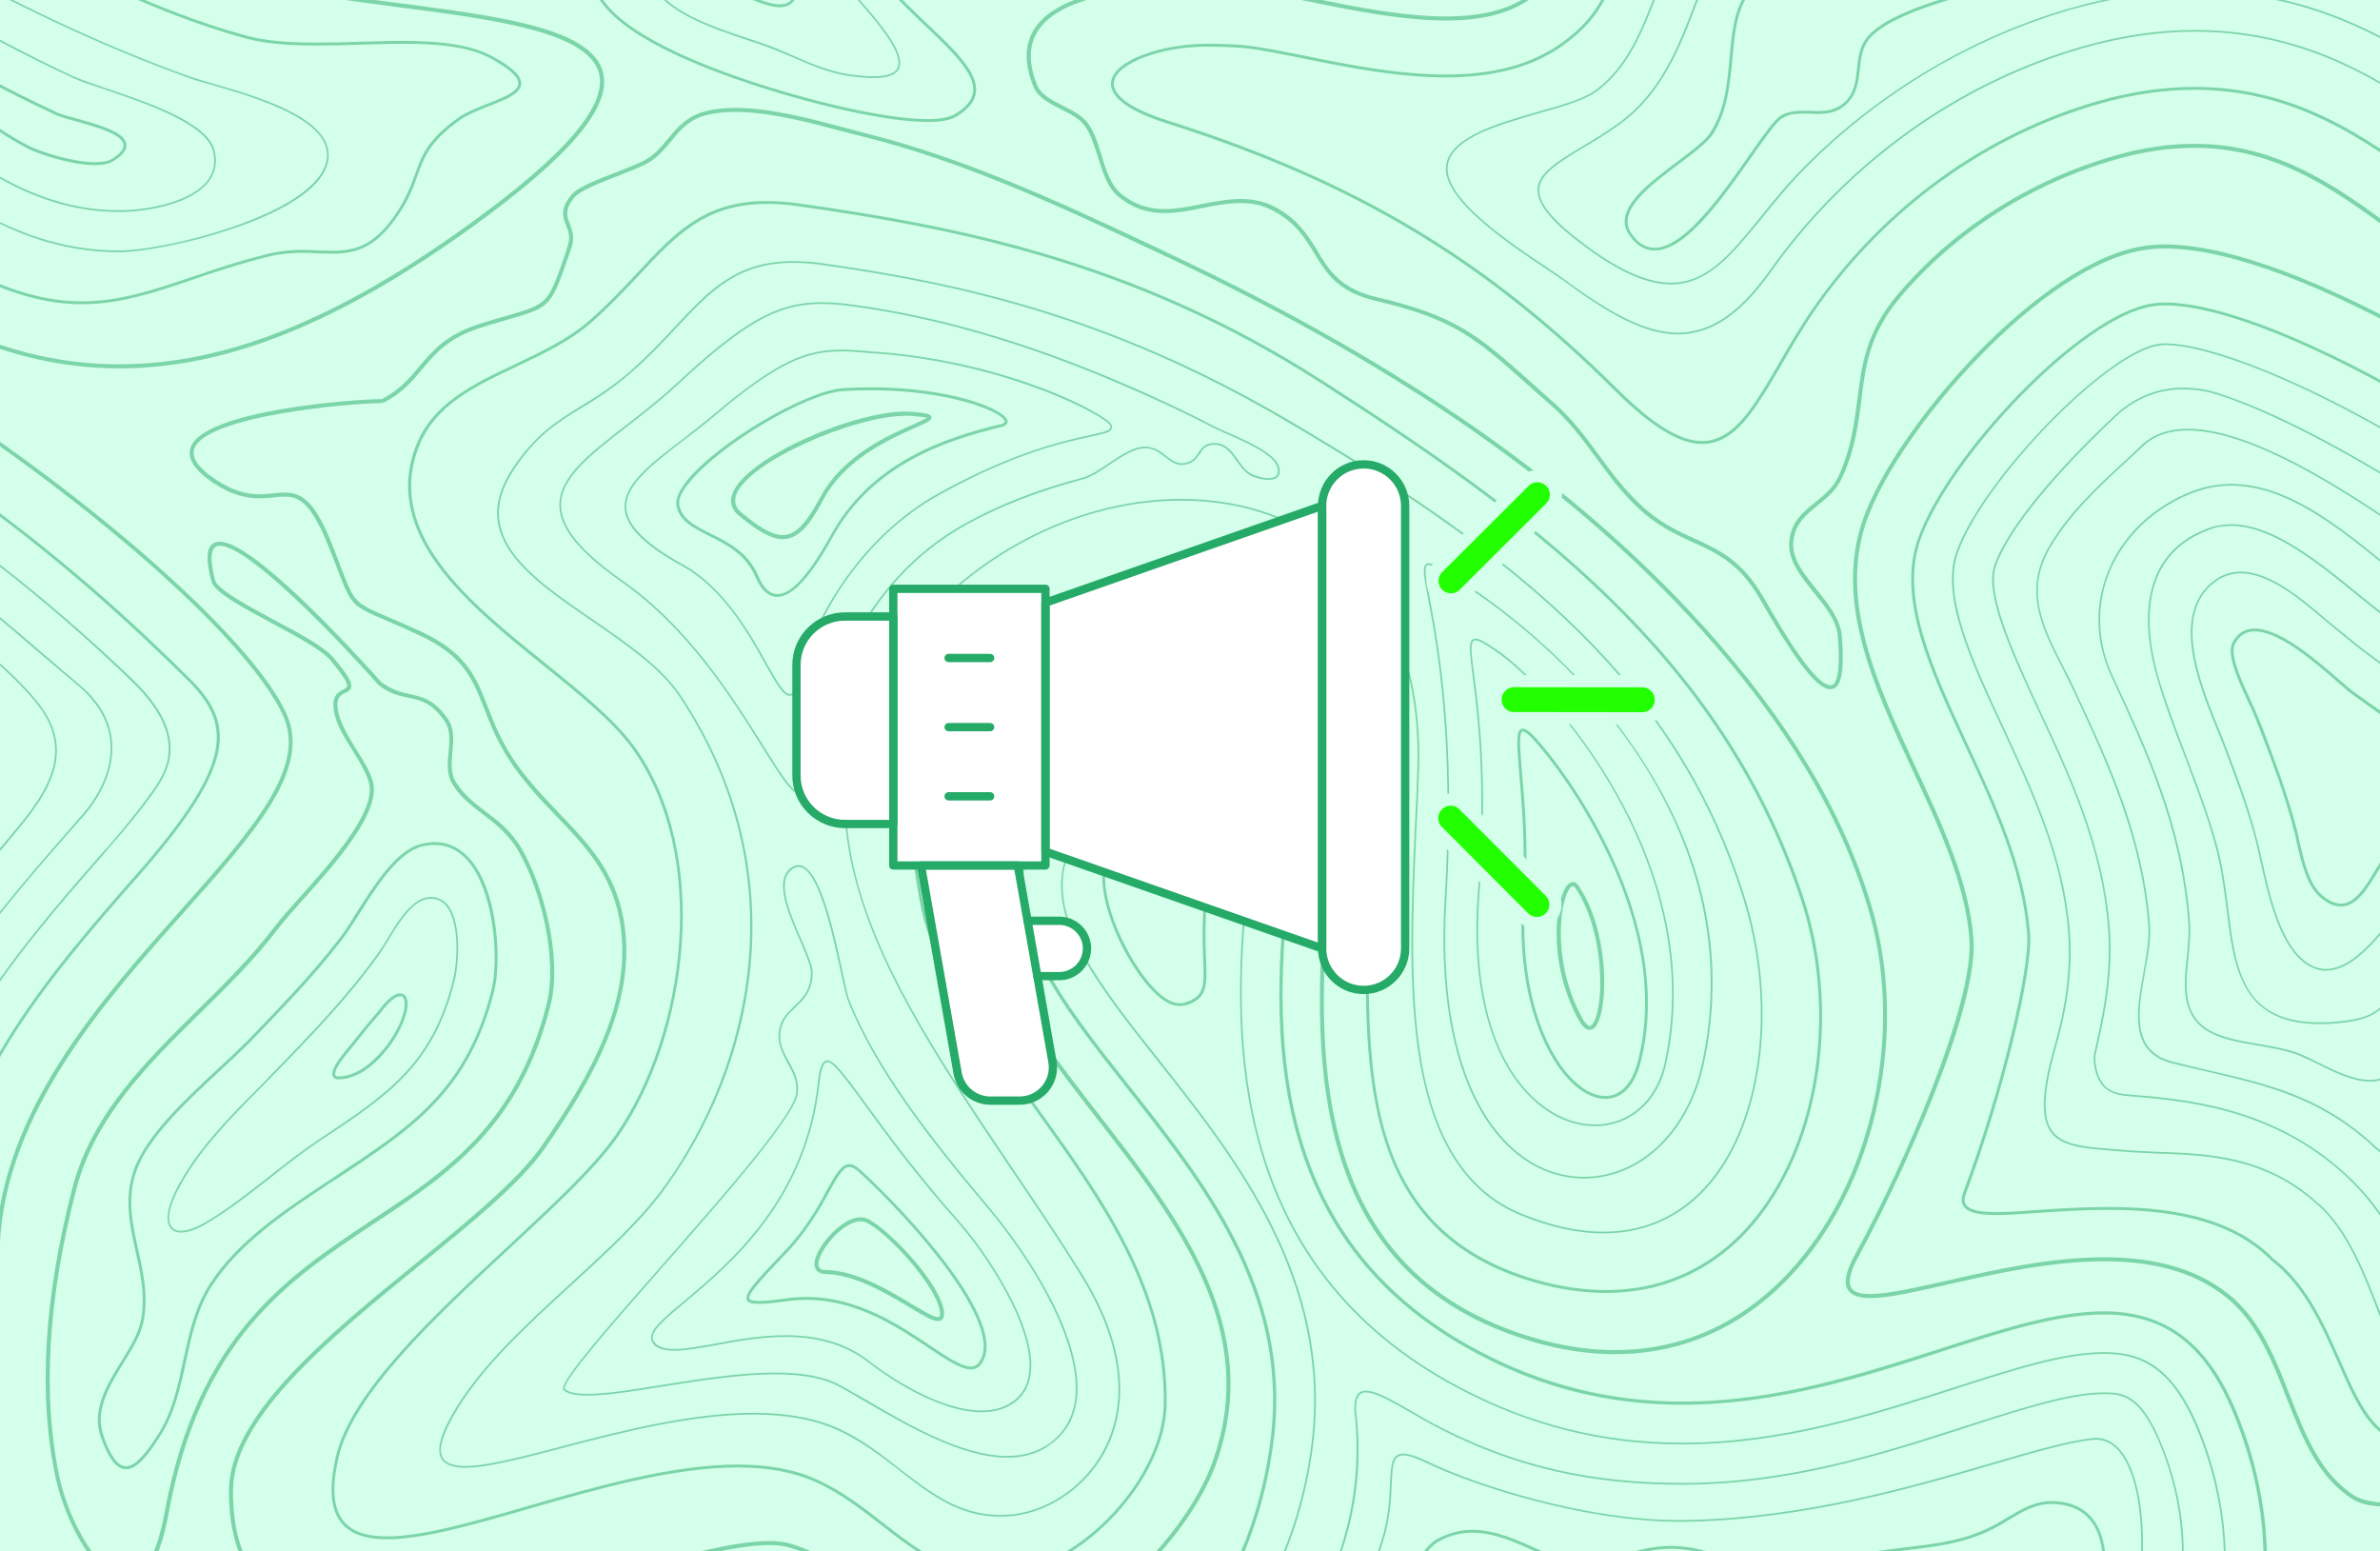 <svg xmlns="http://www.w3.org/2000/svg" width="781" height="509" viewBox="0 0 781 509" fill="none"><rect x="0" y="0" width="781" height="509" fill="#333333" stroke="none"/><g clip-path="url(#clip0_8014_1722)"><rect width="781" height="509" fill="white"></rect><path d="M-3 -147H784V656H-3V-147Z" fill="#D4FFEA"></path><mask id="mask0_8014_1722" style="mask-type:luminance" maskUnits="userSpaceOnUse" x="-3" y="-147" width="787" height="803"><path d="M-3 -147H784V656H-3V-147Z" fill="white"></path></mask><g mask="url(#mask0_8014_1722)"><path d="M-2.999 -146.999V-149.703H-5.703V-146.999H-2.999ZM784.001 -146.999H786.706V-149.703H784.001V-146.999ZM-2.999 -144.296H784.001V-149.703H-2.999V-144.296ZM781.297 -146.999V656.001H786.706V-146.999H781.297ZM-0.294 656.001V-146.999H-5.703V656.001H-0.294Z" fill="#DCDCDC"></path></g><mask id="mask1_8014_1722" style="mask-type:alpha" maskUnits="userSpaceOnUse" x="-3" y="-147" width="787" height="803"><path d="M-3 -147H784V656H-3V-147Z" fill="#D4FFEA"></path><mask id="mask2_8014_1722" style="mask-type:alpha" maskUnits="userSpaceOnUse" x="-3" y="-147" width="787" height="803"><path d="M-3 -147H784V656H-3V-147Z" fill="white"></path></mask><g mask="url(#mask2_8014_1722)"><path d="M-2.999 -146.999V-149.703H-5.703V-146.999H-2.999ZM784.001 -146.999H786.706V-149.703H784.001V-146.999ZM-2.999 -144.296H784.001V-149.703H-2.999V-144.296ZM781.297 -146.999V656.001H786.706V-146.999H781.297ZM-0.294 656.001V-146.999H-5.703V656.001H-0.294Z" fill="#DCDCDC"></path></g></mask><g mask="url(#mask1_8014_1722)"><path d="M297.719 557.416C288.096 543.551 262.903 537.23 243.56 537.23C237.615 537.23 232.143 537.795 227.142 538.833C208.931 542.794 193.457 546.285 179.775 549.4C143.071 557.7 120.897 562.699 102.498 562.699C87.212 562.699 74.097 559.303 55.697 550.53C36.543 541.38 22.39 532.607 11.067 525.629C-6.672 514.687 -18.372 507.422 -34.413 507.422C-39.697 507.422 -45.358 508.176 -51.68 509.874V511.196C-45.358 509.498 -39.697 508.744 -34.413 508.744C-18.75 508.744 -7.144 515.912 10.406 526.759C21.729 533.834 35.883 542.513 55.131 551.757C73.719 560.623 87.023 564.019 102.498 564.019C121.086 564.019 143.259 559.019 180.058 550.719C193.74 547.607 209.214 544.022 227.425 540.156C232.331 539.117 237.709 538.55 243.56 538.55C262.619 538.55 287.342 544.682 296.588 558.17C300.739 564.113 301.399 570.81 298.568 578.17C293.097 592.883 267.149 605.902 244.22 617.317C230.35 624.295 217.329 630.805 210.535 636.937C190.909 654.671 195.627 678.723 203.647 704.665H204.968C197.042 679.007 192.324 655.236 211.479 637.878C218.084 631.936 231.01 625.428 244.786 618.541C267.905 606.94 294.135 593.827 299.89 578.64C302.814 570.81 302.059 563.737 297.719 557.416Z" fill="#25AA68" fill-opacity="0.5"></path><path d="M-45.641 406.394C-42.999 348.195 -5.917 305.746 23.899 271.693L26.069 269.241C29.466 265.656 37.487 255.941 36.826 244.151C36.449 236.98 32.957 230.473 26.353 224.906C22.295 221.51 18.71 218.398 15.219 215.378C-0.256 202.173 -12.428 191.701 -31.299 178.591C-38.218 173.811 -45.012 169.282 -51.68 165.008V165.668C-45.138 169.88 -38.47 174.346 -31.676 179.062C-12.805 192.175 -0.633 202.551 14.841 215.851C18.332 218.774 22.012 221.983 25.975 225.284C32.391 230.848 35.883 237.17 36.26 244.151C36.92 255.752 28.995 265.28 25.598 268.862L23.522 271.317C-6.389 305.463 -43.565 348.005 -46.207 406.394C-46.584 412.621 -48.943 416.395 -51.68 417.715V418.375C-48.755 417.15 -46.018 413.281 -45.641 406.394Z" fill="#25AA68" fill-opacity="0.5"></path><path d="M-32.526 406.964C-29.978 353.385 5.406 312.916 33.901 280.374L35.977 277.922C41.921 271.13 46.828 265.093 50.413 259.999C54.848 253.583 63.057 241.792 43.62 223.02C22.578 202.834 -0.067 184.157 -23.845 167.743C-33.469 161.046 -42.81 155.009 -51.68 149.539V150.199C-42.904 155.576 -33.658 161.614 -24.128 168.216C-0.444 184.63 22.201 203.213 43.148 223.493C62.302 241.887 54.282 253.396 49.941 259.62C46.356 264.714 41.544 270.751 35.599 277.638L33.429 279.995C4.934 312.635 -30.544 353.196 -33.092 406.964C-34.224 431.96 -38.658 446.392 -46.962 452.619C-48.66 453.876 -50.233 454.568 -51.68 454.693V455.26C-50.076 455.166 -48.472 454.411 -46.679 453.089C-38.187 446.771 -33.658 432.149 -32.526 406.964Z" fill="#25AA68" fill-opacity="0.5"></path><path d="M197.891 23.798C194.212 9.271 164.584 5.403 130.333 0.97C121.841 -0.162 113.066 -1.294 104.574 -2.615C67.02 -8.557 32.674 -27.423 -0.633 -45.629C-17.24 -54.779 -34.224 -64.117 -51.68 -71.758V-70.343C-34.507 -62.702 -17.712 -53.552 -1.199 -44.497C32.108 -26.197 66.642 -7.331 104.385 -1.388C112.877 0.027 121.652 1.159 130.144 2.291C162.508 6.441 193.079 10.497 196.57 24.081C199.212 34.74 185.436 50.776 154.299 73.32C110.707 104.826 74.096 119.542 39.091 119.542C19.181 119.542 -0.539 114.637 -19.504 104.826C-31.299 98.789 -41.772 91.431 -51.68 83.98V85.677C-41.961 92.941 -31.676 100.11 -20.07 106.053C-0.916 115.863 18.993 120.862 39.091 120.862C74.38 120.862 111.273 106.053 155.148 74.358C187.135 51.153 200.722 35.117 197.891 23.798Z" fill="#25AA68" fill-opacity="0.5"></path><path d="M-46.773 321.597C-41.678 312.637 -35.073 304.523 -28.751 296.693C-19.504 285.376 -10.069 273.679 -4.879 259.247C4.085 233.965 -13.56 222.174 -32.337 209.818C-34.035 208.685 -35.765 207.522 -37.526 206.327C-40.64 204.251 -43.471 202.272 -46.396 200.29C-47.811 199.346 -49.51 198.027 -51.68 196.516V197.178C-49.667 198.625 -48 199.82 -46.679 200.76C-43.848 202.742 -40.923 204.724 -37.809 206.798C-36.048 207.993 -34.318 209.158 -32.62 210.288C-14.032 222.552 3.424 234.154 -5.445 259.058C-10.541 273.395 -19.976 284.997 -29.129 296.317C-35.545 304.147 -42.15 312.258 -47.245 321.313C-48.849 323.955 -50.17 327.445 -51.68 331.22V332.728C-51.554 332.35 -51.397 331.974 -51.208 331.595C-49.698 327.824 -48.283 324.239 -46.773 321.597Z" fill="#25AA68" fill-opacity="0.5"></path><path fill-rule="evenodd" clip-rule="evenodd" d="M256.767 -18.748C258.938 -14.597 263.561 -4.504 260.636 0.118C259.693 1.565 258.12 2.319 255.918 2.382C253.842 2.382 251.295 1.722 248.275 0.496C246.954 -0.071 245.539 -0.542 244.124 -1.014C236.387 -3.749 229.121 -6.296 232.896 -17.427C236.292 -27.332 240.821 -29.312 244.124 -29.312C248.559 -29.312 253.371 -25.351 256.767 -18.748ZM255.918 -18.276C252.616 -24.596 248.275 -28.369 244.124 -28.369C239.878 -28.369 236.292 -24.502 233.839 -17.144C230.348 -6.957 236.858 -4.598 244.501 -1.957C245.822 -1.391 247.238 -0.92 248.653 -0.353C254.503 2.005 258.371 2.005 259.881 -0.353C261.674 -3.278 260.164 -9.975 255.918 -18.276Z" fill="#25AA68" fill-opacity="0.5"></path><path d="M-0.633 279.994C0.185 278.989 1.034 277.983 1.914 276.977C13.992 262.731 26.636 247.923 12.293 230.284C1.254 216.606 -15.353 205.38 -30.072 195.382C-33.186 193.306 -36.017 191.421 -38.847 189.439C-40.734 188.117 -43.376 186.233 -46.301 184.062C-48 182.837 -49.792 181.515 -51.68 180.195V180.855C-49.887 182.174 -48.188 183.402 -46.679 184.535C-43.659 186.703 -41.112 188.59 -39.225 189.91C-36.3 191.892 -33.469 193.779 -30.45 195.852C-15.73 205.759 0.876 217.077 11.916 230.66C25.881 247.923 13.426 262.545 1.443 276.599C0.562 277.604 -0.287 278.61 -1.105 279.619C-11.673 292.258 -25.166 309.048 -35.828 327.82C-42.244 339.138 -47.622 351.118 -51.68 363.382V365.269C-47.528 352.44 -42.055 339.987 -35.262 328.101C-24.694 309.424 -11.201 292.54 -0.633 279.994Z" fill="#25AA68" fill-opacity="0.5"></path><path d="M-11.39 89.07C2.952 96.428 15.124 99.824 26.919 99.824C39.279 99.824 50.319 96.145 63.057 91.806C70.228 89.353 78.437 86.618 87.778 84.26C92.496 83.128 96.553 82.939 99.29 82.939C101.082 82.939 102.781 83.033 104.479 83.128C105.989 83.128 107.499 83.222 109.008 83.222C116.651 83.222 122.69 81.43 129.389 72.374C133.918 66.337 135.617 61.621 137.032 57.47C139.297 51.339 141.089 46.434 150.808 39.453C153.355 37.661 156.941 36.246 160.432 34.831C165.999 32.662 170.811 30.775 171 27.568C171.189 24.927 168.169 22.002 161.47 18.418C153.45 14.079 142.033 13.418 131.937 13.418C127.408 13.418 122.69 13.607 118.066 13.701C113.443 13.89 108.725 13.985 104.102 13.985C94.006 13.985 86.835 13.324 80.984 11.72C48.149 2.854 17.389 -14.031 -9.786 -28.935C-24.033 -36.764 -37.904 -44.405 -51.68 -50.914V-49.782C-37.998 -43.368 -24.317 -35.916 -10.258 -28.181C17.011 -13.182 47.866 3.703 80.796 12.664C86.646 14.267 93.911 14.928 104.102 14.928C108.725 14.928 113.443 14.834 118.066 14.645C122.69 14.55 127.408 14.362 131.937 14.362C141.939 14.362 153.167 14.928 160.998 19.173C167.131 22.569 170.245 25.304 170.056 27.474C169.962 30.115 165.15 32.001 160.055 33.982C156.564 35.397 152.884 36.812 150.242 38.699C140.24 45.868 138.353 51.056 136.183 57.187C134.673 61.243 133.069 65.865 128.634 71.903C122.218 80.581 116.368 82.279 109.008 82.279C107.499 82.279 106.083 82.184 104.479 82.184C102.781 82.09 101.082 81.996 99.29 81.996C96.553 81.996 92.307 82.184 87.495 83.411C78.154 85.675 69.945 88.505 62.774 90.957C50.036 95.202 39.185 98.881 26.919 98.881C15.219 98.881 3.235 95.485 -11.012 88.222C-23.939 81.618 -35.639 72.751 -46.962 64.168C-48.534 62.973 -50.107 61.778 -51.68 60.583V61.809C-50.296 62.816 -48.912 63.853 -47.528 64.922C-36.205 73.506 -24.505 82.373 -11.39 89.07Z" fill="#25AA68" fill-opacity="0.5"></path><path d="M-2.709 72.093C11.161 79.263 24.843 82.753 39.091 82.753C47.017 82.753 64.189 79.451 79.097 74.074C92.213 69.358 107.876 61.434 107.876 50.87C107.876 38.324 83.815 31.438 69.379 27.287C66.265 26.344 63.529 25.589 61.736 24.929C35.883 15.59 10.312 3.799 -18.938 -12.237C-30.072 -18.368 -40.923 -24.311 -51.68 -29.688V-29.027C-41.018 -23.745 -30.261 -17.802 -19.221 -11.765C10.029 4.271 35.694 16.062 61.547 25.401C63.34 26.155 66.076 26.91 69.19 27.759C83.438 31.909 107.31 38.795 107.31 50.87C107.215 69.169 55.508 82.187 39.091 82.187C24.937 82.187 11.35 78.697 -2.52 71.622C-14.032 65.679 -24.977 57.378 -35.639 49.266C-40.829 45.398 -46.113 41.342 -51.68 37.475V38.135C-46.301 42.002 -41.112 45.87 -36.017 49.738C-25.354 57.85 -14.315 66.151 -2.709 72.093Z" fill="#25AA68" fill-opacity="0.5"></path><path d="M3.33 60.4C15.313 66.531 27.013 69.549 39.091 69.549C49.564 69.549 63.246 66.437 68.435 59.645C70.794 56.627 71.36 53.136 70.417 49.269C67.963 40.119 48.809 33.705 34.845 28.988C30.315 27.384 26.447 26.064 23.994 25.026C7.859 17.48 -8.182 8.707 -23.656 0.218L-25.354 -0.726C-34.318 -5.631 -43.093 -10.441 -51.68 -14.875V-14.215C-43.188 -9.781 -34.507 -5.065 -25.637 -0.254L-23.939 0.689C-8.465 9.179 7.576 18.046 23.805 25.498C26.164 26.63 30.127 27.95 34.656 29.46C47.771 33.893 67.492 40.591 69.851 49.458C70.794 53.136 70.228 56.438 68.058 59.268C62.868 65.965 49.375 68.984 38.996 68.984C27.107 68.984 15.502 65.965 3.518 59.834C-6.955 54.457 -17.523 46.533 -27.713 38.798C-35.073 33.138 -42.999 27.196 -51.68 21.536V22.196C-43.093 27.762 -35.356 33.705 -27.996 39.176C-17.806 47.005 -7.238 54.929 3.33 60.4Z" fill="#25AA68" fill-opacity="0.5"></path><path d="M283.281 -132.977C284.225 -136.813 285.139 -140.587 286.018 -144.297H284.979C284.162 -140.649 283.281 -136.971 282.339 -133.26C280.546 -126.186 278.753 -119.017 277.336 -111.565C272.525 -86.945 268.374 -54.684 279.129 -23.367C283.47 -10.632 294.415 -0.256 304.04 8.894C312.627 17.1 319.986 24.175 319.326 30.023C319.042 32.759 317.062 35.212 313.287 37.475C311.494 38.513 308.57 39.079 304.419 39.079C289.888 39.079 264.316 32.665 245.445 26.345C224.875 19.458 199.494 8.422 195.625 -4.69C194.304 -8.935 195.342 -13.179 198.645 -17.33C202.891 -22.612 207.42 -27.329 211.76 -31.857C220.347 -40.818 228.461 -49.213 233.839 -61.759C241.482 -79.587 242.426 -98.17 236.576 -117.036C235.16 -121.658 233.745 -125.808 232.518 -129.582C230.631 -135.053 229.027 -139.863 227.895 -144.297H226.951C228.084 -139.769 229.688 -134.864 231.575 -129.299C232.801 -125.525 234.217 -121.375 235.632 -116.753C241.388 -98.17 240.539 -79.776 232.896 -62.136C227.612 -49.779 219.592 -41.384 211.1 -32.517C206.665 -27.989 202.136 -23.273 197.89 -17.896C194.399 -13.462 193.361 -8.935 194.682 -4.407C198.739 9.082 224.309 20.213 245.162 27.194C264.128 33.608 289.793 40.022 304.419 40.022C308.665 40.022 311.872 39.456 313.76 38.324C317.817 35.872 319.986 33.231 320.27 30.212C321.024 23.798 313.476 16.534 304.7 8.233C295.169 -0.822 284.319 -11.198 279.978 -23.65C269.317 -54.779 273.469 -86.945 278.28 -111.47C279.697 -118.828 281.49 -125.997 283.281 -132.977Z" fill="#25AA68" fill-opacity="0.5"></path><path fill-rule="evenodd" clip-rule="evenodd" d="M140.995 294.332C143.448 294.207 145.461 295.118 147.033 297.068C151.468 302.821 150.619 316.029 149.204 321.782C142.221 349.703 127.313 359.607 104.668 374.513C99.101 378.284 93.628 382.529 88.439 386.679C82.022 391.678 75.323 396.961 68.341 401.112C64.85 403.283 61.736 404.413 59.471 404.413C58.842 404.413 58.307 404.351 57.867 404.226C56.672 403.848 55.854 403.126 55.414 402.055C54.376 399.698 55.131 395.737 57.584 390.737C64.095 377.719 74.946 366.777 85.513 356.211C87.275 354.389 89.004 352.596 90.703 350.836C103.441 337.723 114.764 325.838 124.294 312.349C125.049 311.311 125.992 309.802 126.936 308.293C130.427 302.445 135.145 294.615 140.995 294.332ZM140.995 294.897C135.428 295.18 130.804 302.916 127.407 308.575C126.464 310.086 125.52 311.595 124.765 312.725C115.235 326.216 103.913 338.102 91.175 351.212C89.413 352.972 87.652 354.765 85.891 356.59C75.417 367.153 64.566 378.095 58.15 390.924C55.697 395.737 54.942 399.603 55.886 401.774C56.326 402.715 57.018 403.345 57.962 403.658C60.226 404.321 63.812 403.188 68.058 400.641C75.04 396.491 81.645 391.208 88.061 386.209C93.345 382.059 98.723 377.814 104.385 374.039C126.841 359.137 141.75 349.325 148.638 321.593C150.053 315.934 150.902 303.01 146.562 297.443C145.241 295.746 143.511 294.897 141.372 294.897C141.246 294.897 141.12 294.897 140.995 294.897Z" fill="#25AA68" fill-opacity="0.5"></path><path d="M9.18 48.793C12.954 50.679 23.522 54.17 31.259 54.17C33.995 54.17 36.071 53.698 37.392 52.755C40.411 50.868 41.733 49.076 41.45 47.189C40.883 43.227 32.203 40.869 25.22 38.888C22.39 38.134 19.936 37.473 18.521 36.813C2.009 29.078 -14.22 20.211 -29.884 11.627L-31.582 10.684C-38.376 7.005 -45.075 3.326 -51.68 -0.164V0.874C-45.264 4.269 -38.753 7.854 -32.054 11.533L-30.355 12.476C-14.692 21.06 1.537 29.927 18.144 37.662C19.559 38.322 22.107 39.077 25.031 39.831C31.353 41.624 40.034 43.982 40.506 47.378C40.758 48.761 39.562 50.302 36.92 52C35.662 52.817 33.775 53.226 31.259 53.226C23.805 53.226 13.237 49.736 9.652 47.944C0.216 43.133 -9.88 35.492 -19.599 28.135C-28.94 21.06 -39.508 13.042 -51.68 5.779V6.816C-39.697 14.08 -29.317 21.909 -20.165 28.889C-10.352 36.247 -0.256 43.888 9.18 48.793Z" fill="#25AA68" fill-opacity="0.5"></path><path d="M-19.127 407.627C-16.862 358.763 16.823 320.184 43.903 289.243L46.073 286.791C78.248 249.907 77.022 237.08 61.83 222.175C45.318 205.761 19.181 181.235 -16.202 156.71C-28.279 148.41 -40.168 140.675 -51.68 133.883V135.016C-40.357 141.713 -28.562 149.259 -16.674 157.465C18.615 181.99 44.657 206.518 61.17 222.835C75.889 237.267 77.116 249.907 45.412 286.131L43.242 288.583C16.068 319.711 -17.806 358.388 -20.07 407.627C-22.146 453.753 -39.602 467.336 -51.68 471.205V472.149C-39.319 468.374 -21.297 454.791 -19.127 407.627Z" fill="#25AA68" fill-opacity="0.5"></path><path fill-rule="evenodd" clip-rule="evenodd" d="M154.959 282.73C163.829 294.051 164.395 316.31 162.225 324.989C153.921 358.004 135.522 370.174 112.122 385.739C110.926 386.493 109.731 387.247 108.536 388.002C94.477 397.34 78.531 407.812 69.473 422.055C64.661 429.601 62.868 438.28 61.075 446.58C59.282 454.975 57.395 463.56 52.678 471.011C47.771 478.841 44.468 482.047 41.355 482.047C38.241 482.047 35.694 478.746 33.146 471.765C32.391 469.691 32.014 467.426 32.108 465.257C32.391 458.747 36.071 452.618 39.751 446.769C42.77 441.862 45.601 437.242 46.356 432.524C47.676 424.883 46.072 417.621 44.468 410.545C42.581 401.869 40.6 393.001 43.997 383.662C47.96 372.531 61.075 360.362 71.549 350.647C75.134 347.346 78.437 344.232 81.173 341.498C91.363 330.932 101.931 320.085 111.272 308.01C112.971 305.842 114.952 302.822 116.934 299.52C122.784 290.371 129.955 278.861 138.258 276.882C144.958 275.184 150.619 277.258 154.959 282.73ZM142.693 277.258C141.309 277.258 139.925 277.415 138.541 277.731C130.616 279.71 123.444 291.031 117.783 300.085C115.707 303.295 113.726 306.407 112.027 308.575C102.686 320.744 92.024 331.592 81.833 342.158C79.097 344.894 75.795 348.006 72.209 351.307C61.736 361.024 48.715 373.096 44.846 383.946C41.544 393.001 43.431 401.396 45.412 410.264C47.016 417.432 48.62 424.883 47.299 432.618C46.544 437.523 43.619 442.241 40.506 447.24C37.014 452.993 33.334 459.031 33.052 465.257C33.052 467.426 33.334 469.408 34.089 471.481C36.354 477.897 38.713 481.104 41.355 481.104C44.752 481.104 48.62 475.726 51.923 470.54C56.546 463.276 58.339 454.691 60.132 446.391C61.925 437.996 63.811 429.222 68.624 421.582C77.776 407.149 93.911 396.586 108.064 387.247C109.259 386.493 110.423 385.706 111.556 384.89C134.767 369.514 153.166 357.439 161.281 324.8C163.734 314.991 162.13 293.483 154.204 283.295C150.996 279.24 147.128 277.258 142.693 277.258Z" fill="#25AA68" fill-opacity="0.5"></path><path fill-rule="evenodd" clip-rule="evenodd" d="M148.449 246.789C148.165 250.374 147.788 253.77 149.675 256.696C152.317 260.846 155.714 263.487 159.299 266.221C163.451 269.336 167.697 272.542 171.094 278.296C178.642 291.219 184.492 314.52 180.718 329.612C170.622 369.794 147.316 385.265 122.595 401.584C94.76 420.072 65.887 439.128 55.319 496.574C52.583 511.477 48.054 519.025 41.732 519.025C31.636 519.025 21.257 499.026 18.238 484.783C12.482 457.995 14.369 426.11 23.71 389.983C29.938 365.739 47.771 348.289 64.944 331.31C73.813 322.631 82.871 313.576 90.231 303.859C92.024 301.502 94.949 298.295 98.251 294.521C108.347 283.295 123.539 266.221 121.085 256.977C120.236 253.581 118.066 250.091 115.801 246.414C113.254 242.45 110.706 238.394 109.763 234.244C108.442 228.301 110.989 227.077 112.688 226.228C113.443 225.849 113.82 225.565 113.914 225.189C114.197 223.773 110.895 219.623 108.347 216.605C105.517 213.209 97.213 208.775 89.099 204.436C79.474 199.247 70.322 194.343 69.378 190.758C67.774 184.815 67.68 180.949 69.096 179.062C69.85 178.18 70.857 177.742 72.115 177.742C83.06 177.742 115.33 212.831 124.954 223.586L125.237 223.867C128.634 226.414 131.559 227.077 134.389 227.736C138.541 228.585 142.504 229.434 146.939 235.847C149.203 239.149 148.826 243.018 148.449 246.789ZM147.222 246.603C147.505 243.018 147.883 239.527 145.901 236.602C141.655 230.564 138.164 229.81 134.107 228.961C131.276 228.396 128.068 227.736 124.388 224.906C124.388 224.906 124.262 224.781 124.011 224.53C104.29 202.549 80.324 179.062 72.115 179.062C71.234 179.062 70.605 179.345 70.228 179.911C69.378 180.949 68.812 183.59 70.605 190.477C71.454 193.399 81.173 198.682 89.759 203.306C97.968 207.642 106.366 212.171 109.385 215.756C114.669 221.983 115.518 224.057 115.235 225.471C115.047 226.509 114.103 226.982 113.254 227.358C111.744 228.112 109.951 229.056 111.084 233.96C112.027 237.829 114.481 241.885 116.839 245.754C119.198 249.526 121.463 253.016 122.406 256.601C124.954 266.599 110.14 283.295 99.195 295.464C95.892 299.144 93.062 302.35 91.269 304.708C83.909 314.52 74.757 323.575 65.887 332.253C48.809 349.043 31.164 366.493 25.031 390.264C15.69 426.204 13.897 457.9 19.464 484.499C22.767 499.875 33.146 517.703 41.732 517.703C47.205 517.703 51.451 510.252 53.998 496.29C64.755 438.374 93.817 419.129 121.84 400.452C146.373 384.321 169.49 368.945 179.397 329.328C183.077 314.52 177.416 291.69 169.962 278.955C166.659 273.486 162.508 270.279 158.545 267.259C154.865 264.431 151.279 261.79 148.543 257.45C146.467 254.149 146.845 250.28 147.222 246.603Z" fill="#25AA68" fill-opacity="0.5"></path><path d="M-51.68 113.407C11.916 149.441 80.513 206.698 93.062 235.187C100.516 252.261 82.306 272.73 59.377 298.575C33.146 327.91 0.593 364.51 -1.388 408.47C-3.841 461.954 -30.355 483.933 -51.68 490.535V491.949C-29.884 485.347 -2.615 463.085 -0.067 408.47C1.914 365.078 34.279 328.667 60.321 299.424C83.626 273.201 102.026 252.542 94.194 234.619C81.645 205.943 12.388 148.214 -51.68 111.992V113.407Z" fill="#25AA68" fill-opacity="0.5"></path><path d="M268.848 -144.203C268.912 -144.203 268.942 -144.234 268.942 -144.297H268.188C267.056 -143.071 265.829 -141.75 264.98 -139.769C262.621 -134.298 263.282 -128.544 263.942 -122.978C264.32 -119.866 264.697 -116.658 264.508 -113.546C264.32 -108.64 263.282 -103.547 262.338 -98.641C261.583 -94.491 260.734 -90.341 260.357 -86.19C257.903 -61.287 260.074 -38.743 266.773 -19.122C268.188 -15.066 273.661 -8.84 279.511 -2.237C286.87 6.158 294.513 14.931 294.797 20.213C294.921 21.408 294.64 22.383 293.948 23.137C291.871 25.213 286.589 25.59 278.002 24.269C271.774 23.232 265.735 20.685 259.979 18.138C256.582 16.629 253.091 15.119 249.6 13.988C248.594 13.673 247.556 13.327 246.486 12.95C233.937 8.799 216.764 3.14 214.311 -6.765C213.179 -11.481 215.443 -16.953 221.199 -22.895C230.163 -32.234 239.504 -41.95 245.826 -56.571C251.865 -70.72 258.753 -98.076 256.111 -112.98C255.545 -115.998 254.318 -118.073 253.091 -120.054C251.393 -122.696 249.883 -125.148 250.544 -129.77C251.11 -133.072 252.431 -135.053 253.563 -136.751C254.978 -138.826 256.111 -140.712 255.828 -144.297H255.261C255.545 -140.901 254.507 -139.203 253.091 -137.128C251.865 -135.336 250.544 -133.26 250.072 -129.865C249.317 -125.054 250.921 -122.507 252.619 -119.771C253.752 -117.79 255.073 -115.809 255.545 -112.885C258.187 -98.076 251.299 -70.814 245.26 -56.854C239.032 -42.233 229.691 -32.611 220.727 -23.273C214.877 -17.141 212.518 -11.576 213.745 -6.671C216.292 3.611 233.654 9.271 246.298 13.516C247.367 13.83 248.405 14.176 249.411 14.553C252.808 15.685 256.299 17.195 259.696 18.609C265.546 21.156 271.584 23.798 277.907 24.835C281.21 25.307 284.133 25.59 286.494 25.59C290.456 25.59 293.004 24.93 294.324 23.515C295.143 22.634 295.489 21.534 295.362 20.213C295.081 14.742 287.343 5.875 279.887 -2.615C274.132 -9.218 268.756 -15.349 267.339 -19.311C260.64 -38.837 258.469 -61.287 260.923 -86.19C261.3 -90.246 262.055 -94.397 262.904 -98.547C263.848 -103.452 264.886 -108.546 265.075 -113.546C265.263 -116.753 264.886 -119.96 264.508 -123.073C263.848 -128.733 263.282 -134.204 265.546 -139.58C266.395 -141.561 267.622 -142.882 268.848 -144.203Z" fill="#25AA68" fill-opacity="0.5"></path><path fill-rule="evenodd" clip-rule="evenodd" d="M133.068 326.786C134.106 328.106 133.728 330.842 133.539 331.596C132.784 334.992 130.803 339.237 127.972 343.106C124.953 347.162 118.914 353.953 111.366 354.143H111.271C111.083 354.143 110.925 354.143 110.8 354.143C109.762 354.048 109.384 353.483 109.196 353.104C108.535 351.501 110.139 348.67 113.913 344.144L114.008 344.05C115.14 342.603 116.272 341.186 117.404 339.805C119.197 337.634 120.99 335.371 122.877 333.2C123.192 332.824 123.569 332.383 124.009 331.88C125.991 329.333 128.727 325.938 131.369 325.938H131.464C132.124 326.032 132.69 326.221 133.068 326.786ZM132.313 327.352C132.124 327.038 131.841 326.881 131.464 326.881C129.104 326.881 126.463 330.277 124.764 332.445C124.324 333.013 123.915 333.484 123.538 333.862C121.65 336.03 119.858 338.201 118.159 340.37C117.027 341.816 115.895 343.23 114.762 344.615L114.574 344.804C109.856 350.368 109.856 352.161 110.045 352.726C110.139 352.82 110.234 353.104 110.894 353.199C111.02 353.199 111.145 353.199 111.271 353.199C118.442 353.01 124.292 346.407 127.218 342.538C129.954 338.767 131.935 334.711 132.596 331.41C132.879 330.088 132.973 328.2 132.313 327.352Z" fill="#25AA68" fill-opacity="0.5"></path><path fill-rule="evenodd" clip-rule="evenodd" d="M325.84 517.327C311.025 517.327 300.551 509.213 289.511 500.629C282.812 495.441 275.829 489.971 267.716 486.291C260.545 483.085 252.147 481.482 242.051 481.482C220.727 481.482 195.817 488.649 173.832 494.97C155.904 500.159 138.92 505.063 127.032 505.063C119.86 505.063 114.86 503.271 111.934 499.591C108.443 495.254 107.877 488.179 110.142 478.18C114.954 456.862 142.411 431.393 166.567 409.036C181.097 395.452 194.873 382.718 202.044 372.341C225.067 339.232 232.71 280.372 207.328 245.375C200.912 236.602 189.967 227.736 178.361 218.398C153.357 198.212 125.05 175.382 136.561 146.047C142.034 132.274 155.149 126.05 169.114 119.446C177.606 115.39 186.475 111.239 193.458 105.108C199.497 99.825 204.403 94.543 209.121 89.543C221.387 76.337 231.106 65.961 251.581 65.961C254.789 65.961 258.28 66.244 261.96 66.716C312.44 73.885 371.508 84.827 433.594 124.633C501.812 168.403 565.221 214.339 591.827 294.615C603.34 329.423 598.245 370.549 579.184 396.866C566.257 414.789 548.237 424.222 527.007 424.222C519.458 424.222 511.626 423.092 503.51 420.732C446.992 404.415 447.652 352.815 448.312 302.915C448.785 263.298 449.351 222.359 421.516 198.777C412.08 190.758 409.249 188.4 405.852 188.4C404.437 188.4 402.928 188.779 400.757 189.344C397.36 190.098 392.738 191.325 384.811 191.985C378.961 192.55 374.81 192.739 371.508 192.834C360.468 193.21 360.468 193.21 344.239 207.926L344.049 208.115C339.333 212.36 332.539 215.472 325.367 218.773C315.082 223.586 304.421 228.585 300.645 237.261C295.55 249.055 300.269 283.389 303.288 298.106C306.968 315.461 318.103 331.591 328.009 345.742L330.086 348.759C333.483 353.759 337.161 358.947 340.747 363.852C361.693 392.906 383.397 422.998 382.829 460.633C382.453 485.253 355.654 514.213 330.557 517.043C328.985 517.233 327.412 517.327 325.84 517.327ZM290.079 499.875C301.024 508.364 311.404 516.384 325.84 516.384C327.349 516.384 328.891 516.289 330.462 516.1C355.089 513.364 381.509 484.783 381.888 460.633C382.453 423.279 360.844 393.379 339.993 364.419C336.407 359.42 332.726 354.326 329.237 349.325L327.16 346.307C317.254 332.064 306.025 315.839 302.344 298.295C299.326 283.484 294.606 248.96 299.796 236.886C303.666 227.923 314.517 222.829 324.991 217.925C332.066 214.718 338.765 211.606 343.389 207.361L343.579 207.172C360.09 192.269 360.09 192.269 371.413 191.891C374.81 191.796 378.867 191.607 384.716 191.136C392.549 190.382 397.173 189.249 400.475 188.4C408.305 186.513 408.683 186.607 422.081 198.023C450.294 221.888 449.729 263.109 449.256 302.915C448.975 327.819 448.596 353.477 455.39 374.418C462.938 397.715 478.697 412.526 503.7 419.788C511.816 422.149 519.55 423.279 527.007 423.279C547.858 423.279 565.691 413.94 578.429 396.301C597.301 370.173 602.302 329.517 590.883 294.991C564.466 214.907 501.152 169.063 433.026 125.388C371.224 85.77 312.253 74.828 261.866 67.659C258.186 67.093 254.789 66.904 251.581 66.904C231.578 66.904 221.954 77.186 209.782 90.204C205.064 95.203 200.157 100.485 194.024 105.862C187.042 111.994 178.078 116.238 169.491 120.295C155.716 126.804 142.789 132.934 137.505 146.425C126.182 175.101 154.206 197.739 179.021 217.643C190.627 227.077 201.573 235.942 208.083 244.81C233.654 280.088 226.011 339.515 202.799 372.909C195.628 383.283 181.758 396.112 167.133 409.695C143.072 432.052 115.803 457.332 111.085 478.367C108.821 488.084 109.387 494.876 112.69 499.026C115.426 502.422 120.144 504.12 127.032 504.12C138.732 504.12 155.716 499.215 173.643 494.027C195.628 487.705 220.632 480.538 242.051 480.538C252.336 480.538 260.828 482.141 268.094 485.442C276.397 489.217 283.38 494.592 290.079 499.875Z" fill="#25AA68" fill-opacity="0.5"></path><path fill-rule="evenodd" clip-rule="evenodd" d="M780.349 232.639C804.219 249.24 796.389 261.22 783.367 281.03L782.613 282.163C781.858 283.388 781.009 284.71 780.254 286.029C776.857 291.688 773.271 297.444 768.176 297.444C767.484 297.444 766.791 297.349 766.099 297.16C764.528 296.72 762.892 295.746 761.193 294.235C756.852 290.369 755.059 282.633 753.645 276.312C753.361 274.803 753.08 273.484 752.701 272.256C749.683 260.466 745.532 249.618 741.472 239.147C740.907 237.638 740.152 235.846 739.398 233.958C739.019 233.015 738.454 231.695 737.7 230.281C734.868 224.149 730.527 215 732.51 210.942C734.113 207.83 736.566 206.227 739.868 206.227C748.361 206.227 760.344 216.698 767.516 222.922C769.401 224.62 770.913 225.847 771.857 226.602C774.97 228.865 777.988 231.036 780.349 232.639ZM779.781 233.488C777.423 231.79 774.404 229.619 771.289 227.356C770.25 226.602 768.836 225.282 766.948 223.676C759.873 217.452 747.985 207.17 739.868 207.17C736.85 207.17 734.773 208.584 733.359 211.415C731.566 215 736.001 224.244 738.549 229.808C739.303 231.317 739.868 232.639 740.247 233.583C741.096 235.47 741.756 237.26 742.416 238.771C746.381 249.334 750.532 260.182 753.645 271.975C753.929 273.2 754.305 274.614 754.589 276.125C756.003 282.255 757.702 289.895 761.758 293.48C763.395 294.927 764.904 295.838 766.288 296.217C766.919 296.406 767.546 296.501 768.176 296.501C772.798 296.501 776.195 290.934 779.405 285.559C780.254 284.237 781.009 282.917 781.858 281.69L782.613 280.465C795.256 261.22 802.899 249.524 779.781 233.488Z" fill="#25AA68" fill-opacity="0.5"></path><path d="M787.332 205.383C783.181 202.366 779.03 198.97 774.594 195.385C761.102 184.348 745.911 171.992 732.229 171.992C729.492 171.992 726.944 172.463 724.397 173.406C700.148 182.556 703.637 208.119 707.883 222.551C710.431 231.325 713.736 240.096 717.038 248.491C720.716 258.397 724.681 268.49 727.32 278.867C728.927 285.091 729.776 291.693 730.625 298.109C732.983 317.635 735.342 336.029 761.383 336.029C763.46 336.029 765.629 335.934 767.99 335.653C770.913 335.369 773.366 334.898 775.443 334.236C782.332 332.068 784.406 327.823 787.614 321.502C788.557 319.522 789.596 317.351 790.918 314.994C792.993 311.409 795.164 308.013 797.523 304.712V303.768C795.07 307.258 792.617 310.938 790.445 314.71C789.125 317.07 787.992 319.333 787.048 321.22C784.03 327.444 781.953 331.595 775.254 333.766C773.272 334.331 770.819 334.804 767.895 335.085C765.629 335.369 763.365 335.464 761.383 335.464C735.815 335.464 733.643 318.106 731.19 298.014C730.341 291.601 729.492 284.996 727.888 278.772C725.151 268.395 721.284 258.208 717.508 248.304C714.301 239.906 710.999 231.23 708.356 222.362C704.205 208.119 700.808 182.934 724.586 173.971C727.039 172.933 729.586 172.557 732.229 172.557C745.721 172.557 760.818 184.913 774.216 195.855C778.651 199.44 782.802 202.836 786.954 205.856C790.161 208.119 792.898 210.193 794.975 211.61C795.792 212.175 796.641 212.772 797.523 213.402V212.648C796.768 212.145 796.014 211.639 795.256 211.136C793.182 209.722 790.445 207.649 787.332 205.383Z" fill="#25AA68" fill-opacity="0.5"></path><path d="M729.681 -68.929C727.226 -68.929 724.805 -68.96 722.414 -69.023C720.151 -69.023 717.917 -69.023 715.715 -69.023C702.788 -69.023 692.598 -68.363 681.277 -64.873C675.332 -63.081 669.858 -60.345 664.479 -57.609C655.517 -53.082 647.119 -48.743 637.024 -48.743C635.325 -48.743 633.656 -48.868 632.023 -49.12C624.567 -50.157 618.906 -54.591 613.527 -58.836C607.488 -63.552 601.733 -68.08 593.714 -68.08C593.022 -68.08 592.297 -68.049 591.542 -67.986C586.542 -67.514 578.615 -62.986 570.972 -58.742C565.972 -55.912 561.35 -53.27 558.048 -52.139C553.234 -50.346 549.65 -49.497 547.008 -48.837C539.081 -46.95 538.043 -46.29 534.175 -31.669C533.137 -27.613 532.382 -23.84 531.628 -20.161C528.891 -6.672 526.627 4.082 512.191 14.269C502.471 21.155 490.111 24.457 474.447 24.457C458.878 24.457 442.651 21.25 428.309 18.325C420.758 16.816 413.683 15.401 408.493 14.835C405.38 14.552 400.661 14.364 395.85 14.364C381.979 14.364 365.749 19.457 364.619 26.721C364.051 30.116 366.788 35.305 382.639 40.398L384.432 40.964C444.914 60.396 487.185 85.677 530.119 128.408C542.007 140.104 551.065 145.671 558.613 145.671C560.373 145.671 562.104 145.355 563.803 144.727C571.821 141.707 577.674 131.52 584.56 119.729C588.051 113.692 592.016 106.806 596.732 100.109C619.471 68.037 652.214 44.549 688.825 34.078C699.581 30.965 710.15 29.456 720.151 29.456C752.702 29.456 775.725 45.398 797.523 61.811V60.585C775.819 44.266 752.796 28.513 720.151 28.513C710.055 28.513 699.486 30.022 688.541 33.135C651.741 43.7 618.906 67.282 595.978 99.637C591.261 106.24 587.202 113.221 583.71 119.258C577.011 130.86 571.162 140.953 563.424 143.784C561.915 144.411 560.311 144.727 558.613 144.727C551.254 144.727 542.478 139.255 530.779 127.653C487.75 84.922 445.385 59.547 384.716 40.021L382.923 39.455C371.034 35.682 364.9 31.154 365.56 26.815C366.504 20.778 380.94 15.307 395.85 15.307C400.661 15.307 405.286 15.495 408.304 15.778C413.589 16.344 420.666 17.759 428.12 19.269C442.461 22.193 458.786 25.4 474.447 25.4C490.298 25.4 502.849 22.004 512.756 15.024C527.476 4.553 529.74 -6.295 532.572 -19.972C533.326 -23.651 534.081 -27.424 535.119 -31.386C538.987 -45.913 539.741 -46.101 547.195 -47.894C549.837 -48.554 553.518 -49.403 558.329 -51.195C561.726 -52.421 566.445 -55.063 571.446 -57.893C578.615 -61.949 586.826 -66.571 591.637 -67.042C592.329 -67.105 593.022 -67.137 593.714 -67.137C601.452 -67.137 607.017 -62.703 612.962 -58.081C618.436 -53.742 624.096 -49.309 631.834 -48.176C633.594 -47.925 635.325 -47.799 637.024 -47.799C647.309 -47.799 656.271 -52.327 664.953 -56.761C670.237 -59.402 675.708 -62.232 681.558 -64.024C692.692 -67.42 702.883 -68.08 715.715 -68.08C717.917 -68.08 720.151 -68.08 722.414 -68.08C724.805 -68.017 727.226 -67.986 729.681 -67.986C741.191 -67.986 751.477 -66.665 761.194 -63.93C773.461 -60.439 785.445 -55.534 797.523 -49.78V-50.912C785.539 -56.478 773.65 -61.288 761.478 -64.779C751.666 -67.608 741.286 -68.929 729.681 -68.929Z" fill="#25AA68" fill-opacity="0.5"></path><path d="M787.805 221.984C785.541 220.475 782.615 218.307 779.502 216.041C775.067 212.834 770.82 209.344 766.199 205.572C765.192 204.753 764.092 203.842 762.896 202.836C755.254 196.328 744.874 187.555 735.343 187.555C732.701 187.555 730.248 188.214 727.984 189.537C711.471 199.819 721.377 224.249 727.322 238.871C728.079 240.661 728.739 242.359 729.304 243.776C733.174 253.963 737.231 264.432 740.155 275.563C740.628 277.639 741.193 280.092 741.758 282.639C744.401 294.524 748.081 310.749 757.139 316.597C758.65 317.541 760.189 318.138 761.763 318.39C762.266 318.452 762.769 318.484 763.272 318.484C774.407 318.484 785.446 301.6 793.468 289.336C794.977 287.073 796.329 285.058 797.524 283.298V282.355C796.202 284.242 794.693 286.505 792.994 289.052C785.068 301.221 774.028 317.916 763.272 317.916C762.769 317.916 762.299 317.887 761.858 317.825C760.349 317.635 758.869 317.068 757.423 316.127C748.552 310.37 744.968 294.335 742.326 282.544C741.758 279.902 741.193 277.45 740.628 275.376C737.796 264.34 733.74 253.774 729.869 243.586C729.304 242.078 728.644 240.474 727.89 238.682C722.04 224.249 712.131 200.005 728.266 190.007C730.437 188.782 732.796 188.12 735.343 188.12C744.685 188.12 754.97 196.799 762.518 203.215C763.713 204.22 764.846 205.164 765.915 206.043C770.445 209.722 774.691 213.307 779.218 216.514C782.239 218.777 785.257 220.948 787.429 222.457C790.352 224.531 793.373 226.512 796.581 228.683C796.894 228.87 797.211 229.092 797.524 229.343V228.683C797.273 228.494 797.051 228.337 796.865 228.21C793.654 226.042 790.731 224.06 787.805 221.984Z" fill="#25AA68" fill-opacity="0.5"></path><path d="M689.671 355.835C690.709 357.249 692.786 359.136 697.787 359.606C716.659 361.118 745.153 363.475 769.215 385.359L769.496 385.643C777.707 393.189 784.406 402.622 789.312 413.94C790.726 416.96 792.992 418.753 795.445 418.753C796.138 418.753 796.827 418.625 797.52 418.374V417.714C796.86 417.998 796.105 418.185 795.445 418.185C793.179 418.185 791.105 416.581 789.877 413.659C784.876 402.338 778.177 392.81 769.875 385.264L769.591 384.983C745.342 362.91 716.751 360.55 697.787 359.041C692.973 358.665 691.088 356.873 690.144 355.551C687.691 352.439 687.407 347.534 687.691 346.023C690.334 334.516 693.541 320.178 692.313 304.424C690.239 277.825 679.67 254.903 669.29 232.83C661.082 215.001 651.741 194.907 654.948 185.758C660.703 169.439 684.389 146.046 694.296 136.708C700.616 130.765 708.072 127.747 716.564 127.747C721.375 127.747 725.527 128.783 728.169 129.632C745.532 135.293 770.159 148.028 797.52 165.667V165.007C770.25 147.46 745.718 134.726 728.358 129.161C725.716 128.218 721.47 127.18 716.564 127.18C707.977 127.18 700.335 130.294 693.917 136.329C684.01 145.576 660.233 169.063 654.383 185.569C651.081 194.907 660.517 215.191 668.819 233.019C679.105 255.092 689.766 277.919 691.748 304.424C692.973 320.084 689.766 334.421 687.123 345.931C686.842 347.534 687.123 352.628 689.671 355.835Z" fill="#25AA68" fill-opacity="0.5"></path><path d="M725.153 338.761C729.494 341.119 735.344 342.157 741.099 343.101C745.345 343.855 749.686 344.61 753.272 345.837C755.441 346.686 757.988 347.911 760.631 349.138C766.01 351.872 772.141 354.892 777.709 354.892C778.778 354.892 779.816 354.765 780.822 354.513C781.074 354.451 781.325 354.389 781.577 354.327C789.598 351.966 793.844 341.873 797.522 332.724V331.215C797.522 331.215 797.492 331.245 797.43 331.31C793.749 340.743 789.503 351.401 781.387 353.759C781.136 353.821 780.917 353.886 780.727 353.948C779.784 354.2 778.778 354.327 777.709 354.327C772.235 354.327 766.196 351.307 760.82 348.665C758.178 347.346 755.725 346.118 753.458 345.269C749.78 344.044 745.44 343.29 741.194 342.533C735.53 341.592 729.681 340.554 725.435 338.288C716.188 333.194 717.132 323.856 718.17 313.952C718.549 309.991 718.925 306.028 718.641 302.351C716.283 270.939 704.583 245.941 693.26 221.699C688.164 210.663 687.788 198.588 692.224 187.741C697.035 175.95 707.131 166.422 719.869 161.612C723.831 160.101 727.982 159.346 732.228 159.346C750.44 159.346 767.519 173.308 782.615 185.57C786.861 189.06 790.918 192.361 794.788 195.192C795.732 195.946 796.673 196.606 797.522 197.174V196.511C796.768 195.946 795.951 195.349 795.069 194.722C791.202 191.891 787.24 188.59 782.899 185.099C767.8 172.743 750.629 158.781 732.228 158.781C727.982 158.781 723.736 159.536 719.68 161.044C706.752 165.951 696.562 175.571 691.751 187.457C687.221 198.493 687.599 210.757 692.789 221.888C704.018 246.13 715.717 271.128 718.076 302.445C718.36 306.028 717.981 309.991 717.605 313.858C716.567 323.48 715.528 333.478 725.153 338.761Z" fill="#25AA68" fill-opacity="0.5"></path><path d="M729.683 -49.875C713.832 -49.875 696.943 -47.045 679.015 -43.932C658.915 -40.536 638.064 -36.952 615.89 -36.952C614.254 -36.952 612.683 -36.983 611.173 -37.047C603.436 -37.235 596.924 -38.461 591.169 -39.593C586.168 -40.631 581.922 -41.386 577.771 -41.386C567.959 -41.386 560.787 -36.292 552.86 -23.651C549.087 -17.52 546.35 -10.257 543.613 -3.182C538.897 9.269 533.991 22.192 523.232 29.833C519.46 32.474 512.382 34.55 504.834 36.625C491.625 40.398 476.621 44.737 474.641 53.604C472.094 64.735 495.022 80.016 507.381 88.223C509.645 89.732 511.627 91.053 512.947 91.996C527.384 102.655 539.367 109.73 550.691 109.73C552.262 109.73 553.804 109.573 555.313 109.258C564.373 107.655 572.581 101.24 581.167 89.166C606.454 53.51 642.875 27.475 683.542 15.778C696.094 12.193 708.359 10.401 720.153 10.401C752.706 10.401 776.768 23.513 797.525 38.134V37.474C776.768 22.853 752.706 9.835 720.153 9.835C708.359 9.835 695.999 11.627 683.45 15.212C642.594 26.909 606.078 53.038 580.697 88.789C572.205 100.769 564.089 107.089 555.221 108.692C553.709 109.007 552.2 109.164 550.691 109.164C539.462 109.164 527.573 102.089 513.231 91.619C511.911 90.581 509.929 89.26 507.665 87.751C495.493 79.639 472.753 64.546 475.206 53.698C477.094 45.114 491.906 40.964 504.928 37.191C512.571 35.021 519.741 32.946 523.516 30.305C534.461 22.57 539.367 9.552 544.181 -2.994C546.823 -9.974 549.652 -17.237 553.333 -23.274C561.165 -35.726 568.24 -40.819 577.771 -40.819C581.827 -40.819 586.168 -40.065 591.074 -39.027C596.832 -37.895 603.436 -36.669 611.173 -36.48C612.683 -36.418 614.254 -36.386 615.89 -36.386C638.159 -36.386 659.01 -39.971 679.11 -43.461C697.038 -46.479 713.832 -49.309 729.683 -49.309C739.403 -49.309 748.082 -48.271 756.103 -45.913C769.785 -42.046 783.562 -36.009 797.525 -29.028V-29.689C783.562 -36.669 769.88 -42.612 756.198 -46.479C748.176 -48.743 739.498 -49.875 729.683 -49.875Z" fill="#25AA68" fill-opacity="0.5"></path><path d="M712.978 348.952C716.845 349.895 720.621 350.744 724.207 351.593C744.02 356.214 761.004 360.177 778.083 375.553L778.366 375.929C782.329 379.42 785.444 381.118 787.897 381.118C788.273 381.118 788.619 381.085 788.936 381.023C792.614 380.174 794.501 374.986 796.578 368.383C796.892 367.315 797.206 366.277 797.52 365.271V363.384C797.016 365.02 796.513 366.623 796.01 368.194C794.031 374.704 792.238 379.704 788.841 380.458C786.388 381.023 783.178 379.42 778.745 375.459L778.461 375.175C761.288 359.61 744.209 355.649 724.396 351.12C720.715 350.271 716.94 349.328 713.073 348.387C699.296 344.896 701.56 331.878 703.826 319.333C704.865 313.86 705.9 308.107 705.524 303.392C703.258 274.432 692.126 250.377 681.273 227.266C680.048 224.438 678.631 221.702 677.311 219.155C670.328 205.572 664.384 193.781 672.971 179.348C679.388 168.498 689.011 159.538 698.352 150.954C700.051 149.383 701.719 147.842 703.353 146.333C706.939 142.938 711.845 141.24 717.978 141.24C741.191 141.24 776.952 165.954 797.52 180.857V180.197C776.857 165.197 741.191 140.672 717.978 140.672C711.75 140.672 706.655 142.464 702.977 145.86C701.341 147.434 699.675 149.005 697.976 150.578C688.635 159.163 678.915 168.123 672.5 179.064C663.724 193.781 670.047 206.231 676.841 219.344C678.161 221.983 679.48 224.719 680.803 227.455C691.558 250.567 702.693 274.527 704.956 303.484C705.335 308.107 704.297 313.766 703.353 319.238C700.994 332.067 698.636 345.367 712.978 348.952Z" fill="#25AA68" fill-opacity="0.5"></path><path fill-rule="evenodd" clip-rule="evenodd" d="M321.309 610.804C321.874 608.068 320.081 604.672 318.477 601.466C316.4 597.694 314.326 593.636 315.929 590.334C318.193 585.43 322.439 584.676 326.215 584.016C329.046 583.543 331.78 583.072 333.292 580.901C336.121 577.035 337.538 572.225 338.858 567.602C340.84 560.905 342.633 554.583 348.483 550.906C356.221 546.002 362.73 545.245 369.051 544.396C377.356 543.36 385.185 542.417 394.056 531.569C405.756 517.324 414.342 494.685 417.079 471.198C422.55 423.656 394.34 388.095 369.524 356.683C347.539 328.854 328.478 304.802 336.5 278.389C344.992 250.279 368.675 235.562 387.641 235.562C397.642 235.562 406.229 239.242 412.549 246.318C421.609 256.316 425.098 272.257 422.929 292.443C417.268 344.135 419.154 407.997 484.826 442.993C506.151 454.314 528.135 459.878 552.102 459.878C582.863 459.878 611.452 450.634 636.644 442.52C657.12 435.918 674.858 430.259 690.333 430.259C710.714 430.259 724.585 440.73 733.926 463.368C757.136 519.776 734.776 566.753 719.395 589.675C693.635 628.067 657.12 648.818 635.89 648.818C629.001 648.818 623.719 646.745 620.039 642.784C587.485 607.598 545.685 589.675 496.055 589.675C480.864 589.675 464.635 591.373 447.84 594.674C440.478 596.091 432.46 597.315 424.062 598.638C402.643 602.033 378.392 605.805 360.748 613.73C357.07 615.428 351.031 621.37 344.518 627.689C334.328 637.69 322.818 648.913 315.459 648.913C314.766 648.913 314.107 648.788 313.476 648.537C310.08 647.404 308.003 645.517 307.153 642.97C305.174 636.746 311.023 627.783 315.835 620.616C318.572 616.558 320.93 612.975 321.309 610.804ZM322.344 610.993C321.968 613.446 319.516 617.031 316.779 621.276C312.062 628.257 306.304 636.933 308.192 642.594C308.946 644.857 310.74 646.461 313.76 647.593C314.326 647.718 314.891 647.783 315.459 647.783C322.344 647.783 333.668 636.746 343.764 626.934C350.557 620.237 356.502 614.484 360.372 612.786C378.111 604.767 402.359 600.901 423.873 597.599C432.27 596.277 440.292 595.052 447.65 593.544C464.445 590.24 480.769 588.636 496.055 588.636C546.063 588.636 588.053 606.559 620.888 642.121C624.285 645.801 629.38 647.688 635.89 647.688C657.214 647.688 693.919 625.804 718.452 589.11C733.737 566.282 755.911 519.684 732.888 463.744C723.641 441.295 710.525 431.297 690.333 431.297C674.953 431.297 657.404 436.956 636.928 443.558C611.641 451.767 582.958 460.916 552.102 460.916C527.946 460.916 505.772 455.444 484.356 443.937C418.118 408.656 416.135 344.324 421.89 292.254C424.062 272.446 420.571 256.881 411.795 247.072C405.661 240.28 397.264 236.601 387.641 236.601C369.051 236.601 345.935 251.033 337.538 278.673C329.706 304.612 348.578 328.383 370.373 356.021C395.376 387.622 423.684 423.373 418.118 471.293C415.381 495.064 406.699 517.797 394.905 532.324C385.753 543.455 377.732 544.49 369.24 545.529C363.014 546.283 356.596 547.037 349.048 551.755C343.574 555.34 341.784 561.47 339.896 567.98C338.479 572.601 337.065 577.505 334.141 581.564C332.348 584.111 329.327 584.581 326.404 585.146C322.723 585.808 318.948 586.468 316.873 590.713C315.551 593.636 317.439 597.221 319.421 600.995C321.119 604.391 323.007 607.881 322.344 610.993Z" fill="#25AA68" fill-opacity="0.5"></path><path d="M771.953 491.854C774.406 493.46 778.276 494.309 782.992 494.309C787.238 494.309 792.239 493.552 797.523 491.949V490.535C792.239 492.233 787.238 492.987 782.992 492.987C778.652 492.987 774.879 492.138 772.612 490.724C761.573 483.649 756.667 471.198 751.477 457.991C747.042 446.578 742.42 434.693 733.363 426.392V426.014H732.984C722.604 416.959 708.736 412.525 690.429 412.525C672.596 412.525 653.819 416.77 638.722 420.26C628.343 422.523 619.475 424.6 613.717 424.6C610.415 424.6 608.34 423.937 607.491 422.523C606.358 420.542 607.207 417.054 610.039 411.96C623.058 388.094 649.383 331.4 647.593 307.913C646.176 289.331 637.213 270.183 628.627 251.693C616.173 224.904 603.245 197.172 612.586 170.76C623.342 140.573 670.521 86.523 704.111 81.995C706.061 81.681 708.168 81.524 710.434 81.524C732.229 81.524 764.215 94.541 797.523 113.407V111.992C764.215 93.221 732.229 80.203 710.434 80.203C708.105 80.203 705.937 80.361 703.922 80.675C669.954 85.297 622.209 139.819 611.359 170.287C601.828 197.267 614.85 225.188 627.399 252.26C635.985 270.654 644.856 289.709 646.271 308.008C647.874 328.948 624.946 382.057 608.906 411.298C605.698 416.959 604.944 420.731 606.358 423.183C607.491 424.976 609.849 425.919 613.717 425.919C619.661 425.919 628.627 423.845 639.006 421.485C654.008 418.089 672.69 413.844 690.429 413.844C708.452 413.844 722.228 418.184 732.324 427.241C741.192 435.352 745.817 447.049 750.252 458.464C755.534 471.858 760.537 484.592 771.953 491.854Z" fill="#25AA68" fill-opacity="0.5"></path><path fill-rule="evenodd" clip-rule="evenodd" d="M460.391 526.387C460.391 518.652 466.711 507.71 471.43 505.069C475.203 502.992 479.073 501.957 483.224 501.957C490.773 501.957 498.131 505.353 505.304 508.654L506.907 509.408C510.87 511.201 514.834 512.144 518.986 512.144C524.175 512.144 529.365 510.822 534.742 509.408C536.127 509.092 537.541 508.748 538.988 508.37C542.103 507.615 545.122 507.237 548.234 507.237C557.67 507.237 566.068 510.822 573.9 514.596C577.675 516.481 581.259 517.33 585.034 517.33C590.6 517.33 595.603 515.445 600.885 513.369C604.944 511.766 609.096 510.162 613.812 509.313C617.964 508.559 622.115 508.086 626.08 507.616C636.176 506.388 645.798 505.258 655.518 499.786C656.651 499.093 657.752 498.434 658.82 497.804C663.631 494.976 667.785 492.523 673.257 492.523C674.955 492.523 676.748 492.71 678.636 493.183C683.92 494.597 687.598 497.993 689.486 503.465C695.996 521.859 680.334 558.742 671.747 570.155C665.424 578.455 657.311 583.173 648.724 583.268L648.346 583.362C639.854 583.362 631.646 578.739 625.325 570.344C622.21 566.194 619.757 561.006 617.304 555.912C612.114 545.159 606.829 534.028 594.659 531.197C593.242 530.821 591.828 530.632 590.6 530.632C586.354 530.632 583.806 532.706 580.883 535.158C579.09 536.575 577.107 538.273 574.373 539.592C571.068 541.29 567.766 542.139 564.369 542.139C557.294 542.139 550.782 538.462 544.462 534.877C538.044 531.292 531.534 527.612 524.362 527.612H523.892C520.4 527.612 517.382 528.366 514.456 529.123C511.624 529.783 508.984 530.443 506.058 530.443C503.227 530.443 500.492 529.783 497.661 528.366C496.528 527.801 495.397 527.236 494.359 526.577C491.432 524.971 488.885 523.557 485.867 523.557C484.263 523.557 482.751 523.935 481.053 524.689C479.733 525.349 478.129 526.952 476.431 528.65C473.505 531.481 470.202 534.782 466.9 534.782C466.021 534.782 465.202 534.561 464.447 534.123C461.805 532.706 460.391 529.972 460.391 526.387ZM461.334 526.387C461.334 529.689 462.56 532.046 464.826 533.274C465.516 533.649 466.208 533.839 466.9 533.839C469.827 533.839 473.034 530.727 475.771 527.896C477.564 526.198 479.168 524.595 480.582 523.84C482.47 522.991 484.168 522.613 485.867 522.613C489.074 522.613 491.906 524.122 494.829 525.82C495.868 526.387 496.906 526.952 498.131 527.517C500.774 528.934 503.321 529.499 506.058 529.499C508.795 529.499 511.437 528.84 514.172 528.18C517.193 527.426 520.211 526.669 523.892 526.669H524.362C531.724 526.669 538.423 530.443 544.932 534.028C551.35 537.705 557.576 541.196 564.369 541.196C567.671 541.196 570.787 540.441 573.995 538.743C576.542 537.518 578.43 535.915 580.318 534.404C583.336 531.857 585.978 529.689 590.6 529.689C591.922 529.689 593.337 529.878 594.941 530.254C607.492 533.179 612.868 544.591 618.153 555.533C620.701 560.722 623.059 565.721 626.08 569.779C632.211 577.89 640.138 582.419 648.346 582.419L648.724 582.324C656.932 582.23 664.859 577.701 670.993 569.59C679.485 558.364 694.96 521.859 688.637 503.747C686.844 498.653 683.352 495.352 678.352 494.127C676.559 493.654 674.86 493.467 673.257 493.467C667.972 493.467 664.01 495.825 659.293 498.653C658.222 499.283 657.122 499.942 655.989 500.635C646.082 506.201 636.457 507.332 626.174 508.559C622.21 509.03 618.058 509.503 613.907 510.257C609.377 511.106 605.226 512.709 601.264 514.218C595.884 516.294 590.695 518.274 585.034 518.274C581.167 518.274 577.391 517.33 573.429 515.445C565.786 511.671 557.389 508.181 548.234 508.181C545.216 508.181 542.29 508.559 539.177 509.313C537.73 509.627 536.316 509.973 534.931 510.352C529.457 511.766 524.362 513.085 518.986 513.085C514.645 513.085 510.588 512.144 506.529 510.257L504.83 509.503C497.85 506.293 490.583 502.898 483.224 502.898C479.262 502.898 475.487 503.841 471.901 505.918C467.939 508.086 461.334 518.557 461.334 526.387Z" fill="#25AA68" fill-opacity="0.5"></path><path fill-rule="evenodd" clip-rule="evenodd" d="M339.517 598.733C339.236 596.751 343.482 594.109 350.465 589.675C358.2 584.865 368.769 578.358 379.338 568.924C395.283 554.679 408.492 536.758 418.401 515.626C424.627 502.327 428.683 487.894 430.476 472.708C436.515 419.696 405.284 380.171 380.092 348.383C360.371 323.48 343.387 301.972 349.426 282.256C356.031 260.467 373.674 249.055 387.64 249.055C393.774 249.055 398.775 251.128 402.547 255.373C408.776 262.354 411.323 274.994 409.53 290.935C403.87 342.533 404.906 415.638 478.505 454.88C501.809 467.33 525.871 473.367 552.102 473.367C584.937 473.367 614.567 463.748 640.797 455.353C660.234 449.126 676.935 443.654 690.332 443.654C701.183 443.654 712.412 446.674 721.472 468.463C742.228 519.117 722.132 561.47 708.166 582.129C690.427 608.731 661.554 629.482 642.401 629.482C637.306 629.482 633.155 627.973 630.039 625.051C586.07 582.978 551.912 575.243 500.584 575.243C469.353 575.243 436.894 580.337 409.06 589.486C375.846 600.431 354.521 601.28 348.766 601.28C346.029 601.28 343.858 601.09 342.727 600.807C340.65 600.241 339.612 599.582 339.517 598.733ZM340.085 598.638C340.147 599.265 341.059 599.801 342.822 600.241C343.952 600.523 346.124 600.712 348.766 600.712C354.521 600.712 375.752 599.863 408.87 588.921C436.705 579.772 469.258 574.678 500.584 574.678C529.552 574.678 549.743 577.414 568.047 583.827C589.277 591.279 609.093 604.202 630.418 624.577C633.436 627.503 637.493 628.917 642.401 628.917C661.084 628.917 690.332 607.788 707.695 581.845C721.564 561.189 741.663 519.117 720.904 468.747C712.036 447.239 700.996 444.222 690.332 444.222C677.029 444.222 660.329 449.691 640.984 455.918C614.753 464.313 585.031 473.935 552.102 473.935C525.776 473.935 501.623 467.803 478.221 455.353C404.34 416.017 403.302 342.627 408.965 290.84C410.758 275.089 408.302 262.543 402.171 255.752C398.491 251.694 393.585 249.62 387.64 249.62C373.864 249.62 356.501 260.846 349.897 282.445C344.047 301.877 360.936 323.196 380.563 348.005C405.755 379.887 437.175 419.507 431.044 472.802C429.251 487.989 425.195 502.516 418.966 515.816C408.965 537.04 395.754 555.057 379.714 569.395C369.147 578.828 358.483 585.336 350.746 590.149C344.426 594.109 339.801 597.035 340.085 598.638Z" fill="#25AA68" fill-opacity="0.5"></path><path fill-rule="evenodd" clip-rule="evenodd" d="M392.831 264.052C395.755 267.259 397.927 277.73 396.415 291.408C395.284 301.69 395.566 309.047 395.755 314.519C396.134 323.385 396.228 327.346 389.716 329.706C388.837 329.958 387.988 330.082 387.168 330.082C386.414 330.082 385.627 329.958 384.81 329.706C379.715 328.195 372.827 319.989 367.637 309.331C362.166 297.916 360.372 287.539 362.731 281.41C366.412 272.258 377.546 262.07 387.642 262.07C390.66 262.07 391.982 263.014 392.831 264.052ZM392.169 264.617C391.414 263.768 390.284 263.014 387.642 263.014C377.922 263.014 367.166 272.92 363.58 281.786C361.316 287.634 363.109 297.727 368.486 308.858C373.581 319.329 380.28 327.346 385.094 328.857C386.541 329.295 387.955 329.265 389.34 328.763C395.284 326.686 395.19 323.385 394.811 314.519C394.622 309.047 394.341 301.596 395.471 291.314C396.983 277.919 394.906 267.732 392.169 264.617Z" fill="#25AA68" fill-opacity="0.5"></path><path fill-rule="evenodd" clip-rule="evenodd" d="M436.137 553.171C434.439 550.625 436.797 545.531 440.667 537.136C444.251 529.59 449.065 519.213 453.311 505.535C455.669 497.989 455.953 491.481 456.14 486.671C456.424 480.634 456.613 476.954 460.48 476.954C462.368 476.954 465.105 477.898 469.256 479.879C482.184 486.198 520.019 499.311 553.138 498.743C591.917 498.084 627.679 487.612 653.723 479.971C667.686 475.916 678.725 472.709 686.652 471.86C687.028 471.798 687.374 471.766 687.691 471.766C692.123 471.766 695.804 474.596 698.446 479.971C708.542 500.16 702.408 551.284 682.122 577.981C670.612 593.262 658.25 601.941 648.154 601.941C643.719 601.941 639.757 600.243 636.455 596.847C618.432 578.451 580.972 557.7 537.568 553.077C528.89 552.133 518.699 551.663 507.186 551.663C477.843 551.663 450.479 554.775 449.251 554.869C446.612 555.153 444.44 555.343 442.742 555.343C439.061 555.343 436.987 554.68 436.137 553.171ZM436.608 552.89C437.363 554.115 439.345 554.775 442.742 554.775C444.44 554.775 446.612 554.588 449.251 554.304C450.385 554.21 477.748 551.098 507.186 551.098C518.699 551.098 528.89 551.568 537.568 552.512C581.162 557.227 618.811 577.981 636.83 596.469C640.041 599.77 643.813 601.373 648.154 601.373C658.061 601.373 670.233 592.697 681.746 577.602C701.843 551.098 707.882 500.255 697.973 480.255C695.144 474.596 691.369 471.955 686.652 472.425C678.82 473.274 667.78 476.484 653.909 480.539C627.773 488.18 592.012 498.649 553.138 499.311C552.508 499.311 551.848 499.311 551.156 499.311C518.415 499.311 481.71 486.577 469.067 480.445C465.01 478.463 462.273 477.519 460.48 477.519C457.178 477.519 456.989 480.728 456.708 486.671C456.518 491.481 456.234 498.084 453.876 505.724C449.63 519.402 444.724 529.779 441.233 537.325C437.363 545.625 435.099 550.53 436.608 552.89Z" fill="#25AA68" fill-opacity="0.5"></path><path fill-rule="evenodd" clip-rule="evenodd" d="M396.603 575.152C395.754 572.983 398.02 569.209 403.397 563.926C434.252 533.836 448.123 500.348 444.632 464.597C444.443 463.278 444.348 462.334 444.443 461.769C444.443 458.089 445.67 456.297 448.215 456.297C451.52 456.297 456.615 459.222 463.03 462.902C466.238 464.787 469.824 466.863 473.599 468.75C497.942 481.011 522.191 486.578 552.102 486.578C587.014 486.578 617.775 476.672 644.854 467.901C663.158 462.05 679.012 456.865 690.333 456.865C695.996 456.865 702.411 456.865 709.205 473.56C726.378 515.065 709.583 549.494 699.579 569.963C698.763 571.661 697.976 573.265 697.221 574.776C689.389 591.377 662.877 618.922 648.441 618.922C646.112 618.922 644.195 618.168 642.683 616.656C591.355 566.192 546.158 562.041 500.585 562.041C463.974 562.041 433.308 566.473 406.888 575.625C404.53 576.474 402.266 576.944 400.473 576.944C398.396 576.944 397.077 576.285 396.603 575.152ZM397.171 574.962C397.642 576.095 399.246 576.379 400.473 576.379C402.172 576.379 404.435 575.906 406.699 575.152C433.119 565.908 463.88 561.474 500.585 561.474C521.341 561.474 543.61 562.041 567.577 569.304C594.562 577.509 619.284 592.885 643.156 616.28C644.476 617.662 646.239 618.354 648.441 618.354C662.688 618.354 688.918 591.001 696.751 574.587C697.443 573.078 698.197 571.475 699.014 569.777C709.015 549.307 725.718 515.065 708.734 473.749C702.035 457.43 695.807 457.43 690.333 457.43C679.107 457.43 663.348 462.524 645.044 468.466C617.869 477.24 587.109 487.143 552.102 487.143C522.096 487.143 497.753 481.579 473.315 469.221C469.54 467.333 465.957 465.26 462.746 463.372C456.615 459.882 451.331 456.865 448.215 456.865C446.896 456.865 445.008 457.43 445.008 461.769C444.913 462.334 445.008 463.183 445.197 464.505C445.762 470.353 447.085 484.123 442.46 501.86C436.61 523.933 423.591 544.968 403.776 564.304C396.982 571.001 396.698 573.832 397.171 574.962Z" fill="#25AA68" fill-opacity="0.5"></path><path fill-rule="evenodd" clip-rule="evenodd" d="M321.876 447.715C321.059 448.785 319.958 449.321 318.574 449.321C315.271 449.321 310.65 446.206 304.8 442.34C294.796 435.643 281.209 426.491 264.792 426.491C262.779 426.491 260.766 426.618 258.753 426.869C253.941 427.529 251.016 427.813 249.034 427.813C246.675 427.813 245.449 427.434 245.071 426.491C244.222 424.417 247.808 420.643 255.639 412.342L257.715 410.174C264.603 402.909 268.565 395.647 271.397 390.364C274.228 385.27 276.113 381.969 278.756 381.969C279.794 381.969 280.927 382.534 282.153 383.667C295.834 396.023 332.35 434.321 321.876 447.715ZM281.587 384.326C280.454 383.383 279.51 382.912 278.756 382.912C276.681 382.912 274.888 386.024 272.246 390.834C269.32 396.117 265.358 403.382 258.375 410.833L256.394 412.907C249.695 419.983 245.354 424.701 245.921 426.115C246.172 426.618 247.21 426.869 249.034 426.869C250.921 426.869 253.846 426.585 258.659 425.926C260.672 425.674 262.716 425.55 264.792 425.55C281.493 425.55 295.269 434.794 305.365 441.585C311.025 445.357 315.555 448.377 318.574 448.377C319.645 448.377 320.494 447.966 321.121 447.15C330.462 435.264 298.477 399.702 281.587 384.326Z" fill="#25AA68" fill-opacity="0.5"></path><path fill-rule="evenodd" clip-rule="evenodd" d="M284.887 399.982C291.87 403.47 309.135 421.582 309.798 430.636C309.86 431.645 309.671 432.399 309.23 432.902C308.916 433.278 308.443 433.467 307.815 433.467C305.928 433.467 302.72 431.485 298.285 428.847C290.737 424.318 280.452 418.186 270.734 417.997C268.563 417.902 267.242 416.772 267.242 414.695C267.337 409.791 275.83 399.414 282.434 399.414C283.313 399.414 284.132 399.603 284.887 399.982ZM284.322 401.112C283.754 400.861 283.126 400.736 282.434 400.736C276.584 400.736 268.657 410.356 268.563 414.79C268.563 416.017 269.223 416.677 270.734 416.677C280.83 416.866 291.302 423.09 298.945 427.714C302.91 430.071 306.306 432.148 307.815 432.148C308.191 432.148 308.286 431.959 308.286 431.959C308.381 431.864 308.57 431.58 308.475 430.731C307.815 422.525 291.775 404.886 284.322 401.112Z" fill="#25AA68" fill-opacity="0.5"></path><path fill-rule="evenodd" clip-rule="evenodd" d="M251.111 217.93C245.638 208.026 237.335 193.121 223.748 185.669C211.387 178.878 205.442 172.935 204.971 166.897C204.405 159.07 213.368 152.184 223.842 144.259C227.144 141.618 230.636 138.976 234.032 136.148C255.545 117.941 264.792 114.734 276.209 114.734C279.416 114.734 282.908 115.017 286.778 115.395L288.666 115.489C332.446 119.074 362.922 136.054 364.621 139.166C364.934 139.796 364.999 140.328 364.81 140.769C364.337 141.902 362.073 142.372 357.732 143.316C348.956 145.203 332.54 148.788 307.913 162.558C283.662 176.049 268.001 201.61 263.283 220.855C261.962 225.949 260.735 228.307 259.131 228.307C256.961 228.307 254.602 224.157 251.111 217.93ZM251.583 217.649C254.791 223.213 257.244 227.742 259.131 227.742C260.358 227.742 261.584 225.381 262.717 220.666C267.528 201.329 283.286 175.671 307.724 161.993C332.351 148.315 348.77 144.73 357.638 142.751C361.508 141.902 363.866 141.429 364.337 140.485C364.431 140.393 364.431 140.015 364.15 139.449C362.546 136.524 331.407 119.545 288.666 116.055L286.778 115.961C282.813 115.583 279.416 115.3 276.209 115.3C264.887 115.3 255.734 118.508 234.41 136.524C231.013 139.449 227.522 142.091 224.125 144.638C213.84 152.56 204.971 159.351 205.537 166.897C206.009 172.559 212.048 178.502 223.936 185.104C237.712 192.745 246.11 207.742 251.583 217.649Z" fill="#25AA68" fill-opacity="0.5"></path><path fill-rule="evenodd" clip-rule="evenodd" d="M249.976 244.902C240.352 229.434 225.727 206.133 203.836 190.852C190.249 181.324 183.738 173.402 183.55 166.043C183.361 156.609 192.985 149.158 205.157 139.725C210.535 135.575 216.197 131.14 221.669 126.141C243.843 105.39 255.071 99.164 269.413 99.164C272.055 99.164 274.887 99.353 278.189 99.73C307.437 103.503 337.917 112.37 371.412 126.99C379.338 130.481 388.68 134.726 398.116 139.725C399.151 140.293 400.758 140.952 402.643 141.801C408.871 144.537 418.496 148.688 419.722 153.122C420.1 154.503 420.006 155.574 419.44 156.328C418.81 157.083 417.742 157.458 416.23 157.458C414.061 157.458 411.608 156.704 410.191 155.95C408.401 154.911 407.078 153.027 405.758 151.234C403.965 148.688 402.267 146.235 399.059 145.951C395.849 145.667 394.813 147.271 393.68 148.969C392.831 150.102 392.076 151.329 390.473 151.989C389.529 152.365 388.647 152.554 387.83 152.554C385.659 152.554 384.055 151.329 382.357 150.007C380.753 148.782 379.244 147.555 377.167 147.179C376.726 147.114 376.288 147.084 375.847 147.084C372.166 147.084 368.109 149.818 364.147 152.459C361.127 154.536 358.014 156.609 355.088 157.366C340.556 161.233 328.197 166.043 317.252 172.08C281.775 191.701 271.111 228.49 266.205 254.429C265.45 258.674 264.318 260.656 262.62 260.656C259.789 260.656 255.92 254.429 249.976 244.902ZM250.448 244.62C256.015 253.58 260.072 260.091 262.62 260.091C263.941 260.091 264.978 258.204 265.639 254.335C270.546 228.301 281.301 191.325 316.968 171.61C328.008 165.478 340.37 160.668 354.993 156.799C357.824 156.044 360.751 154.062 363.863 151.989C367.826 149.347 371.977 146.516 375.847 146.516C376.35 146.516 376.821 146.581 377.261 146.706C379.433 147.084 381.131 148.309 382.641 149.536C384.244 150.761 385.848 151.989 387.83 151.989C388.585 151.989 389.402 151.799 390.283 151.424C391.698 150.856 392.452 149.818 393.207 148.593C394.34 146.895 395.568 145.102 399.151 145.386C402.548 145.667 404.436 148.309 406.229 150.856C407.457 152.648 408.777 154.441 410.475 155.385C411.889 156.139 414.25 156.893 416.23 156.893C417.079 156.893 418.307 156.704 418.967 155.95C419.408 155.322 419.47 154.441 419.156 153.308C418.023 149.063 408.587 145.008 402.362 142.272C400.474 141.423 398.87 140.763 397.832 140.198C388.396 135.199 379.054 131.049 371.128 127.558C337.728 112.936 307.346 104.069 278.094 100.296C274.886 99.919 272.055 99.73 269.413 99.73C255.26 99.73 244.126 105.956 222.047 126.52C216.574 131.614 210.913 135.953 205.44 140.198C193.457 149.536 183.927 156.893 184.116 166.043C184.304 173.213 190.72 180.948 204.119 190.381C226.198 205.757 240.729 229.15 250.448 244.62Z" fill="#25AA68" fill-opacity="0.5"></path><path fill-rule="evenodd" clip-rule="evenodd" d="M328.01 497.616C314.61 497.616 305.082 490.257 294.984 482.335C288.852 477.617 282.529 472.712 274.981 469.316C267.433 465.826 258.092 464.128 247.24 464.128C226.671 464.128 203.365 470.165 184.683 475.07C171.379 478.56 159.867 481.58 152.602 481.58C148.544 481.58 145.997 480.542 144.864 478.655C143.26 475.919 144.298 471.393 148.073 464.601C156.848 448.941 172.228 434.887 187.136 421.209C199.213 410.078 210.725 399.607 218.556 388.476C246.108 349.613 261.677 287.073 222.991 228.589C216.858 219.251 205.347 211.421 194.307 203.78C173.266 189.442 153.451 175.764 168.265 153.597C175.719 142.466 182.513 138.315 190.344 133.411C195.251 130.485 200.817 126.995 207.234 121.43C212.706 116.525 217.235 111.809 221.481 107.187C232.71 95.113 241.674 85.68 260.262 85.68C263.187 85.68 266.395 85.868 269.697 86.34C314.329 92.66 363.677 103.225 422.177 137.466C499.076 182.556 551.067 224.72 572.767 295.184C582.863 328.105 579.091 364.423 563.426 385.647C554.18 398.098 541.347 404.7 526.156 404.7C517.853 404.7 508.796 402.719 499.265 398.852C481.432 391.59 470.487 374.987 465.863 348.104C461.901 324.709 463.126 296.598 464.259 271.792C464.637 264.811 464.919 258.303 465.108 251.887C465.957 224.439 458.409 201.704 443.313 186.141C429.631 171.99 409.815 164.255 387.736 164.255C358.203 164.255 328.386 177.462 305.837 200.479C279.698 227.173 272.055 255.662 281.586 290.185C290.078 320.653 310.553 351.121 332.256 383.287C339.899 394.608 347.729 406.209 354.901 417.719C371.696 444.602 368.772 463.563 363.393 474.789C357.449 487.05 345.276 495.918 332.348 497.427C330.902 497.551 329.455 497.616 328.01 497.616ZM295.267 481.956C305.363 489.691 314.799 497.048 328.01 497.048C329.455 497.048 330.902 496.986 332.348 496.862C344.995 495.35 356.975 486.674 362.825 474.505C368.204 463.468 371.036 444.696 354.428 418.095C347.258 406.493 339.426 394.891 331.783 383.666C310.083 351.405 289.607 320.937 281.115 290.28C276.49 273.866 275.925 258.963 279.227 244.72C283.003 228.871 291.587 214.252 305.458 200.1C328.102 176.989 358.108 163.69 387.736 163.69C410.005 163.69 429.912 171.52 443.689 185.763C458.88 201.423 466.522 224.25 465.673 251.887C465.487 258.303 465.203 264.905 464.824 271.886C463.694 296.598 462.466 324.614 466.428 348.009C470.958 374.611 481.808 391.117 499.455 398.287C508.983 402.154 517.948 404.135 526.156 404.135C541.158 404.135 553.804 397.625 562.956 385.269C578.523 364.234 582.298 328.105 572.202 295.374C550.594 225.004 498.698 183.027 421.799 138.031C363.488 103.791 314.234 93.226 269.602 86.906C266.3 86.434 263.187 86.246 260.262 86.246C241.862 86.246 233.087 95.678 221.953 107.564C217.613 112.186 213.178 116.997 207.611 121.808C201.195 127.468 195.628 130.959 190.627 133.976C182.89 138.694 176.096 142.844 168.737 153.975C154.206 175.67 173.832 189.064 194.59 203.307C205.724 210.948 217.235 218.872 223.463 228.305C240.919 254.718 248.656 283.393 246.58 313.578C244.693 339.99 235.163 366.027 219.028 388.854C211.197 399.985 199.685 410.549 187.513 421.68C172.699 435.263 157.32 449.225 148.639 464.882C144.959 471.485 143.827 475.824 145.336 478.371C146.374 480.069 148.733 481.013 152.602 481.013C159.773 481.013 171.284 477.995 184.588 474.505C203.271 469.6 226.577 463.563 247.24 463.563C258.375 463.563 267.528 465.261 275.265 468.751C282.813 472.147 289.134 477.146 295.267 481.956Z" fill="#25AA68" fill-opacity="0.5"></path><path fill-rule="evenodd" clip-rule="evenodd" d="M330.552 478.28C315.74 478.28 298.188 468.092 284.13 459.978C280.923 458.091 277.997 456.393 275.26 454.885C270.354 452.243 263.466 450.924 254.314 450.924C242.614 450.924 229.121 453.092 217.232 454.979C207.419 456.583 198.927 457.905 192.794 457.905C188.925 457.905 186.378 457.337 184.962 456.207C184.837 456.08 184.774 455.89 184.774 455.639C184.49 452.432 199.21 435.642 216.288 416.211C236.858 392.816 260.258 366.217 261.202 358.857C261.768 354.802 260.069 351.69 258.371 348.67C256.578 345.368 254.785 342.067 255.729 337.538C256.484 334.048 258.654 332.069 260.636 330.087C263.277 327.635 266.014 325.088 266.108 319.24C266.108 316.977 264.41 313.013 262.428 308.393C260.541 304.053 258.371 299.054 257.427 294.809C256.295 289.526 257.145 286.225 260.069 284.432C260.699 284.054 261.359 283.867 262.051 283.867C269.034 283.867 273.845 306.411 276.677 319.805C277.526 323.768 278.186 326.88 278.656 328.013C287.622 350.651 305.926 373.949 324.327 395.836C339.139 413.38 355.653 440.452 353.386 459.035C352.632 465.356 349.708 470.355 344.708 473.94C340.838 476.863 336.026 478.28 330.552 478.28ZM284.414 459.413C298.377 467.619 315.835 477.712 330.552 477.712C335.932 477.712 340.556 476.298 344.424 473.562C349.235 469.977 352.066 465.167 352.821 458.94C354.993 440.547 338.669 413.664 323.948 396.211C305.455 374.328 287.148 350.935 278.186 328.2C277.715 327.07 277.053 324.05 276.109 319.899C273.469 307.544 268.561 284.432 262.051 284.432C261.485 284.432 260.919 284.622 260.353 284.997C257.711 286.506 256.956 289.715 257.994 294.714C258.937 298.865 261.013 303.864 262.9 308.109C264.976 312.824 266.674 316.882 266.674 319.24C266.58 325.277 263.749 327.919 261.013 330.56C258.937 332.445 257.05 334.332 256.295 337.633C255.352 341.972 257.05 345.084 258.937 348.388C260.636 351.5 262.334 354.707 261.768 358.857C260.73 366.403 237.33 393.1 216.666 416.587C200.437 435.075 185.057 452.622 185.34 455.544C185.34 455.734 185.34 455.734 185.34 455.734C186.661 456.866 189.114 457.337 192.794 457.337C198.927 457.337 207.324 456.017 217.138 454.414C229.026 452.527 242.614 450.356 254.314 450.356C263.561 450.356 270.543 451.678 275.544 454.414C278.281 455.828 281.204 457.621 284.414 459.413Z" fill="#25AA68" fill-opacity="0.5"></path><path fill-rule="evenodd" clip-rule="evenodd" d="M332.915 460.166C329.989 462.335 326.311 463.373 322.065 463.373C310.176 463.373 295.08 454.883 284.889 446.959C277.622 441.395 268.754 438.658 257.808 438.658C249.788 438.658 241.862 440.075 234.879 441.395C229.595 442.338 224.972 443.187 221.292 443.187C217.99 443.187 215.914 442.527 214.498 441.111C213.869 440.356 213.586 439.57 213.649 438.753C213.838 435.736 218.084 432.151 224.594 426.773C239.408 414.322 264.318 393.474 268.376 355.084C268.941 349.99 269.885 347.914 271.489 347.914C273.755 347.914 277.433 352.913 284.04 361.971C290.644 371.025 300.645 384.798 314.987 401.023C323.29 410.361 339.993 434.792 338.294 450.263C337.821 454.599 336.028 457.903 332.915 460.166ZM332.536 459.693C335.557 457.525 337.256 454.318 337.726 450.263C339.425 434.887 322.819 410.737 314.611 401.399C300.175 385.174 290.171 371.401 283.567 362.252C277.246 353.668 273.471 348.479 271.489 348.479C270.263 348.479 269.509 350.556 268.941 355.179C264.79 393.758 239.88 414.698 224.972 427.151C218.839 432.34 214.31 436.017 214.215 438.753C214.152 439.445 214.404 440.075 214.97 440.64C216.197 441.96 218.178 442.622 221.292 442.622C224.878 442.622 229.501 441.773 234.785 440.83C241.767 439.507 249.693 438.093 257.808 438.093C268.941 438.093 277.906 440.83 285.265 446.583C295.361 454.413 310.365 462.808 322.065 462.808C326.216 462.808 329.708 461.77 332.536 459.693Z" fill="#25AA68" fill-opacity="0.5"></path><path fill-rule="evenodd" clip-rule="evenodd" d="M498.51 253.586C497.85 245.381 497.471 240.852 498.699 239.533C499.359 238.778 500.492 238.967 502.001 240.192C507.38 244.626 551.255 297.922 538.422 348.389C536.442 356.216 532.288 360.556 526.817 360.556C522.855 360.556 518.609 358.293 514.644 354.048C506.058 344.899 497.566 324.618 499.548 295.091C500.681 277.83 499.359 263.209 498.51 253.586ZM499.453 253.492C500.303 263.209 501.625 277.83 500.492 295.091C498.51 324.334 506.907 344.425 515.304 353.388C519.08 357.444 523.136 359.612 526.817 359.612C531.818 359.612 535.593 355.557 537.478 348.2C550.311 298.111 506.72 245.381 501.436 240.947C500.492 240.192 500.019 240.003 499.737 240.003C499.61 240.003 499.486 240.068 499.359 240.192C498.415 241.23 498.888 246.419 499.453 253.492Z" fill="#25AA68" fill-opacity="0.5"></path><path d="M729.679 -36.664C714.961 -36.664 698.542 -33.928 681.274 -30.91C660.612 -27.42 639.193 -23.741 615.886 -23.741C614.125 -23.741 612.459 -23.773 610.885 -23.835C609.503 -23.898 608.119 -23.93 606.734 -23.93C603.242 -24.024 599.94 -24.118 596.733 -24.118C576.636 -24.118 564.179 -20.062 555.971 1.539C550.781 15.217 544.931 30.593 530.874 40.592C526.909 43.421 522.852 45.874 519.361 47.949C511.247 52.854 504.735 56.722 504.548 62.098C504.359 67.098 509.265 73.041 520.775 81.436C531.723 89.454 540.685 93.321 548.328 93.321C549.021 93.321 549.68 93.29 550.311 93.227C561.35 92.19 568.709 83.134 578.145 71.626C582.391 66.343 587.202 60.401 592.863 54.741C617.303 30.215 647.496 12.387 679.955 3.048C693.636 -0.819 707.129 -2.8 720.151 -2.8C752.231 -2.8 777.048 8.803 797.52 22.198V21.537C777.048 8.142 752.231 -3.366 720.151 -3.366C707.129 -3.366 693.542 -1.385 679.765 2.577C647.212 11.915 617.019 29.838 592.392 54.364C586.732 60.023 581.918 65.966 577.672 71.249C568.425 82.662 561.066 91.718 550.311 92.661C549.618 92.724 548.958 92.755 548.328 92.755C540.875 92.755 531.909 88.888 521.059 80.964C509.83 72.663 504.924 66.909 505.113 62.193C505.303 57.099 511.623 53.232 519.645 48.421C523.231 46.346 527.193 43.893 531.155 41.063C545.402 30.97 551.346 15.406 556.536 1.728C564.558 -19.496 576.917 -23.552 596.733 -23.552C599.94 -23.552 603.242 -23.458 606.734 -23.364C608.119 -23.364 609.503 -23.332 610.885 -23.269C612.459 -23.206 614.125 -23.175 615.886 -23.175C639.193 -23.175 660.612 -26.854 681.369 -30.438C698.637 -33.363 714.961 -36.098 729.679 -36.098C738.171 -36.098 745.627 -35.155 752.421 -33.268C767.044 -29.023 782.048 -22.232 797.52 -14.214V-14.874C782.143 -22.798 767.233 -29.589 752.607 -33.74C745.719 -35.721 738.266 -36.664 729.679 -36.664Z" fill="#25AA68" fill-opacity="0.5"></path><path fill-rule="evenodd" clip-rule="evenodd" d="M483.224 221.701C482.375 214.814 481.904 211.324 482.94 210.096C483.256 209.721 483.665 209.531 484.168 209.531C485.487 209.531 487.659 210.851 490.772 212.927C499.264 218.586 516.816 235.849 530.59 260.28C542.292 281.033 554.651 313.389 546.725 349.232C543.99 361.59 534.836 369.515 523.42 369.515C515.399 369.515 507.38 365.646 500.868 358.57C488.414 345.176 482.753 321.973 484.922 293.389C487.754 256.979 484.828 234.057 483.224 221.701ZM483.789 221.701C485.396 233.962 488.319 256.979 485.487 293.389C483.318 321.878 488.884 344.895 501.246 358.194C507.661 365.081 515.493 368.947 523.42 368.947C534.555 368.947 543.423 361.212 546.159 349.14C560.501 284.335 509.549 226.132 490.396 213.398C487.47 211.418 485.301 210.096 484.168 210.096C483.854 210.096 483.602 210.223 483.413 210.475C482.469 211.513 482.94 215.285 483.789 221.701Z" fill="#25AA68" fill-opacity="0.5"></path><path fill-rule="evenodd" clip-rule="evenodd" d="M468.693 196.705C467.373 189.914 466.71 186.423 467.749 185.293C468.882 183.784 472.089 185.764 479.448 190.576C493.885 199.915 521.059 220.382 540.685 252.077C560.122 283.3 566.256 315.939 559.087 349.143C554.178 371.592 538.422 386.684 519.739 386.684C509.928 386.684 500.773 382.439 493.225 374.423C478.694 358.952 471.9 330.842 474.072 295.185C477.279 242.363 471.429 211.516 468.693 196.705ZM469.258 196.611C471.995 211.422 477.844 242.268 474.637 295.28C472.468 330.747 479.262 358.763 493.698 374.044C501.057 381.969 510.114 386.119 519.739 386.119C538.138 386.119 553.707 371.216 558.519 348.954C573.428 280.188 527.288 222.269 479.167 191.047C473.693 187.462 470.391 185.388 468.787 185.388C468.536 185.388 468.317 185.482 468.127 185.669C467.373 186.613 468.033 190.387 469.258 196.611Z" fill="#25AA68" fill-opacity="0.5"></path><path fill-rule="evenodd" clip-rule="evenodd" d="M256.864 176.892C253.278 176.892 248.938 174.532 242.522 169.252C240.068 167.27 239.314 164.723 240.351 161.987C244.692 149.915 282.152 133.971 298.947 135.104C304.418 135.483 305.551 135.953 305.646 136.897C305.835 137.935 304.323 138.594 300.267 140.387C292.248 143.969 277.338 150.48 270.169 163.969C266.111 171.704 262.242 176.892 256.864 176.892ZM243.371 168.214C249.504 173.307 253.561 175.57 256.864 175.57C260.921 175.57 264.318 172.08 269.035 163.404C276.394 149.442 291.585 142.745 299.796 139.254C301.589 138.405 303.382 137.556 304.137 137.086C303.569 136.897 302.06 136.707 298.852 136.423C298.287 136.423 297.719 136.423 297.154 136.423C280.454 136.423 245.541 151.424 241.578 162.365C240.823 164.723 241.389 166.61 243.371 168.214Z" fill="#25AA68" fill-opacity="0.5"></path><path fill-rule="evenodd" clip-rule="evenodd" d="M255.069 195.852C252.144 195.852 249.785 193.684 247.898 189.344C244.784 181.893 238.368 178.686 232.707 175.855C227.328 173.119 222.705 170.856 221.95 165.668C221.667 163.591 222.894 160.858 225.536 157.554C235.82 145.009 264.505 128.124 276.676 127.37C279.697 127.181 282.81 127.086 285.733 127.086C312.343 127.086 330.176 134.351 330.649 138.217C330.649 138.69 330.554 139.634 328.667 140.104C309.7 144.633 286.207 152.744 273.279 176.139C266.109 189.249 259.975 195.852 255.069 195.852ZM272.525 175.761C285.547 151.99 309.23 143.689 328.477 139.161C328.951 139.066 329.705 138.785 329.705 138.312C329.327 135.294 311.872 128.03 285.733 128.03C282.81 128.03 279.697 128.124 276.676 128.313C264.693 129.068 236.481 145.763 226.29 158.216C223.837 161.139 222.61 163.686 222.894 165.479C223.554 170.196 227.989 172.459 233.084 175.006C238.934 177.929 245.539 181.138 248.841 188.966C253.559 200.191 261.674 195.476 272.525 175.761Z" fill="#25AA68" fill-opacity="0.5"></path><path fill-rule="evenodd" clip-rule="evenodd" d="M518.325 335.174C508.416 317.725 509.927 297.725 513.605 291.407C514.928 289.049 516.813 288.765 518.041 290.652C527.853 305.179 527.853 329.042 524.175 335.929C523.482 337.251 522.633 337.911 521.627 337.911C520.494 337.911 519.393 336.999 518.325 335.174ZM519.55 334.609C520.304 335.834 521.059 336.591 521.627 336.683C522.097 336.683 522.571 336.118 523.041 335.269C526.533 328.761 526.343 305.271 517.002 291.407C516.813 291.123 516.437 290.747 516.153 290.747C515.777 290.747 515.209 291.218 514.739 292.067C511.342 298.009 509.927 317.725 519.55 334.609Z" fill="#25AA68" fill-opacity="0.5"></path><path d="M644.381 395.83C645.703 397.809 649.005 398.658 655.326 398.658C659.29 398.658 664.102 398.282 669.575 397.903C676.369 397.433 684.107 396.96 692.031 396.96C717.317 396.96 734.302 402.337 745.625 413.844C756.194 421.958 762.044 435.258 767.139 446.862C773.365 461.105 778.744 473.272 790.633 473.272C791.955 473.272 793.308 473.147 794.69 472.896C795.571 472.707 796.515 472.455 797.521 472.142V471.198C796.453 471.512 795.444 471.763 794.503 471.952C793.18 472.204 791.89 472.331 790.633 472.331C779.404 472.331 774.122 460.351 767.988 446.483C762.798 434.693 756.949 421.393 746.285 413.185C734.775 401.488 717.601 396.016 692.031 396.016C684.012 396.016 676.369 396.489 669.481 396.96C664.007 397.338 659.29 397.714 655.326 397.714C649.476 397.714 646.268 396.96 645.135 395.262C644.57 394.413 644.475 393.188 645.135 391.679C657.119 359.605 667.123 318.95 666.179 306.405C664.48 284.521 654.855 263.862 645.514 243.865C634.19 219.34 623.435 196.229 630.228 176.986C639.759 150.195 683.163 103.691 706.656 100.484C707.79 100.295 709.047 100.201 710.432 100.201C728.736 100.201 761.005 113.313 797.521 135.009V133.876C761.005 112.369 728.736 99.258 710.432 99.258C708.985 99.258 707.695 99.352 706.562 99.541C682.784 102.748 638.91 149.63 629.379 176.702C622.396 196.323 633.246 219.621 644.665 244.241C654.006 264.146 663.536 284.802 665.235 306.499C666.084 317.441 657.119 356.872 644.194 391.301C643.531 393.188 643.531 394.697 644.381 395.83Z" fill="#25AA68" fill-opacity="0.5"></path><path d="M729.68 -23.648C715.998 -23.648 700.242 -21.008 683.447 -18.083C662.217 -14.499 640.324 -10.726 615.887 -10.726C614.126 -10.726 612.365 -10.757 610.605 -10.82L606.359 -10.914C602.962 -11.008 599.752 -11.103 596.734 -11.103C570.219 -11.103 568.994 3.424 567.577 18.799C566.822 27.195 566.068 35.967 561.351 43.325C559.745 46.061 555.217 49.362 550.498 52.947C540.497 60.493 529.081 68.983 534.553 77.001C536.911 80.491 539.742 82.189 542.95 82.189C544.711 82.189 546.631 81.686 548.705 80.679C557.576 76.057 567.106 62.474 574.749 51.532C579.184 45.306 582.862 39.929 584.94 38.703C587.108 37.382 589.467 37.288 591.544 37.288C592.361 37.288 593.18 37.288 593.997 37.288C594.814 37.351 595.633 37.383 596.45 37.383C599.565 37.383 602.867 37.005 605.791 34.27C609.377 31.062 609.848 26.817 610.321 22.761C610.697 19.082 611.075 15.592 613.434 12.763C620.795 3.896 646.647 -2.236 663.726 -6.292C668.727 -7.518 673.067 -8.461 676.369 -9.405C691.184 -13.744 705.902 -15.819 720.149 -15.819C751.665 -15.819 776.954 -5.537 797.521 6.82V5.782C776.954 -6.575 751.665 -16.763 720.149 -16.763C705.808 -16.763 690.995 -14.593 676.085 -10.348C672.878 -9.405 668.537 -8.367 663.537 -7.235C645.328 -2.896 620.322 3.047 612.774 12.102C610.132 15.215 609.753 18.988 609.377 22.667C608.904 26.723 608.528 30.591 605.226 33.609C602.489 36.062 599.376 36.439 596.45 36.439C595.633 36.439 594.814 36.408 593.997 36.345C593.18 36.345 592.361 36.345 591.544 36.345C589.375 36.345 586.827 36.534 584.466 37.854C582.203 39.269 578.616 44.363 573.995 50.966C566.822 61.248 556.916 75.303 548.234 79.83C542.95 82.566 538.704 81.528 535.307 76.529C530.401 69.266 541.346 60.965 551.066 53.701C556.067 49.928 560.407 46.627 562.2 43.891C566.917 36.251 567.766 27.383 568.521 18.894C569.935 3.33 571.163 -10.159 596.734 -10.159C599.752 -10.159 602.962 -10.065 606.359 -9.971L610.51 -9.877C612.271 -9.814 614.064 -9.782 615.887 -9.782C640.324 -9.782 662.312 -13.555 683.634 -17.234C700.336 -20.064 716.093 -22.705 729.68 -22.705C736.947 -22.705 743.172 -21.951 748.741 -20.347C764.216 -15.914 780.443 -8.179 797.521 0.877V-0.161C780.632 -9.122 764.403 -16.857 749.022 -21.29C743.362 -22.894 737.041 -23.648 729.68 -23.648Z" fill="#25AA68" fill-opacity="0.5"></path><path d="M672.879 371.308C676.37 376.307 683.824 376.872 694.014 377.626C695.147 377.753 696.31 377.848 697.506 377.91C700.713 378.194 704.11 378.286 707.696 378.475C724.396 379.043 743.268 379.703 760.347 395.173L760.631 395.36C770.064 403.663 775.727 418.282 780.633 431.206C785.633 444.129 789.974 455.355 796.862 455.355C797.052 455.355 797.333 455.355 797.522 455.26V454.693C797.333 454.787 797.052 454.787 796.862 454.787C790.35 454.787 786.104 443.751 781.198 430.922C776.197 418.001 770.537 403.379 761.006 394.984L760.723 394.795C743.552 379.135 724.491 378.475 707.696 377.91C704.11 377.721 700.713 377.626 697.506 377.345C696.31 377.28 695.177 377.186 694.109 377.061C684.013 376.307 676.651 375.739 673.349 370.929C670.142 366.4 670.615 357.819 674.766 343.197C678.634 329.709 680.143 317.35 679.199 305.464C677.314 281.223 667.124 259.431 657.309 238.302C647.119 216.323 637.496 195.572 642.497 181.329C650.894 157.558 691.561 115.675 708.451 113.411C708.829 113.317 709.394 113.222 710.433 113.222C724.491 113.222 756.29 124.919 797.522 150.199V149.539C756.29 124.354 724.491 112.656 710.433 112.656C709.394 112.656 708.735 112.751 708.356 112.845C691.372 115.109 650.421 157.274 641.929 181.14C636.834 195.572 646.553 216.513 656.839 238.586C666.65 259.62 676.746 281.318 678.634 305.464C679.578 317.35 678.069 329.614 674.198 343.103C669.952 358.005 669.577 366.495 672.879 371.308Z" fill="#25AA68" fill-opacity="0.5"></path><path fill-rule="evenodd" clip-rule="evenodd" d="M324.045 542.134C308.948 542.134 298.379 533.644 287.15 524.779C278.753 517.987 269.98 511.006 258.939 507.705C257.241 507.234 255.071 506.95 252.523 506.95C241.106 506.95 223.273 511.855 202.609 517.514C176.284 524.684 146.561 532.89 122.406 532.89C105.705 532.89 93.722 529.023 85.891 521.193C78.72 513.931 75.04 503.081 75.134 489.027C75.228 464.313 107.97 437.711 136.843 414.224C153.827 400.357 169.867 387.247 177.699 376.021C193.834 352.815 208.081 327.819 203.269 301.596C200.439 286.409 191.758 277.352 182.511 267.732C177.322 262.354 171.943 256.696 167.32 249.715C163.074 243.301 160.809 237.451 158.828 232.357C155.053 222.737 152.034 215.096 137.503 208.399C133.069 206.323 129.577 204.814 126.747 203.587C115.424 198.777 115.33 198.682 110.801 186.986C109.951 184.628 108.819 181.797 107.404 178.307C101.648 164.159 97.496 162.931 93.345 162.931C92.213 162.931 91.08 163.026 89.759 163.215C88.344 163.31 86.834 163.499 85.23 163.499C81.739 163.499 76.455 162.931 69.378 158.027C63.717 154.16 61.452 150.386 62.49 146.99C66.453 134.35 117.972 130.954 124.765 130.954C124.954 130.954 125.111 130.954 125.237 130.954C131.181 127.934 134.295 124.163 137.598 120.2C141.938 115.107 146.373 109.73 157.224 106.334C160.998 105.108 164.112 104.164 166.659 103.504C179.869 99.637 179.869 99.637 185.625 82.846L186.285 80.677C187.229 77.847 186.568 76.054 185.814 74.074C184.681 71.338 183.643 68.508 187.606 63.792C189.682 61.339 196.287 58.792 202.703 56.34C206.572 54.83 210.346 53.321 212.233 52.189C215.158 50.397 217.234 47.85 219.215 45.492C221.952 42.19 224.688 38.889 229.595 37.096C232.803 35.965 236.765 35.398 241.295 35.398C252.617 35.398 265.827 38.889 276.489 41.719C278.942 42.379 281.206 42.945 283.188 43.511C317.627 52.001 350.37 67.471 381.98 82.374L385.282 83.978C460.388 119.446 517.284 159.254 558.99 205.474C587.014 236.507 605.226 266.883 614.378 298.105C625.228 334.987 617.49 379.89 594.94 409.979C583.241 425.639 562.387 444.316 529.836 444.316C521.344 444.316 512.568 442.994 503.697 440.447C426.233 417.998 428.781 342.062 437.178 272.542C439.631 252.356 435.856 235.942 426.325 225.095C418.212 216.04 406.039 211.041 391.981 211.041C365.75 211.041 332.348 229.056 322.062 262.354C310.174 300.652 334.519 332.064 360.371 365.363C387.17 399.886 414.909 435.543 399.245 479.784C390.283 505.347 356.88 538.646 328.761 541.852C327.19 542.042 325.616 542.134 324.045 542.134ZM288 523.74C298.947 532.514 309.419 540.814 324.045 540.814C325.554 540.814 327.063 540.72 328.575 540.53C356.22 537.418 389.244 504.498 398.02 479.31C413.4 435.732 385.942 400.357 359.333 366.212C334.425 334.138 308.665 300.936 320.743 261.979C331.309 228.02 365.277 209.719 391.981 209.719C406.418 209.719 418.966 214.907 427.269 224.246C437.083 235.377 440.951 252.072 438.498 272.731C430.101 341.686 427.553 417.055 504.076 439.128C512.852 441.675 521.53 442.994 529.836 442.994C561.916 442.994 582.392 424.601 593.902 409.13C616.171 379.417 623.908 334.987 613.15 298.481C603.998 267.448 585.975 237.264 558.046 206.323C516.435 160.29 459.728 120.578 384.714 85.11L381.412 83.601C349.897 68.697 317.251 53.227 282.904 44.737C280.83 44.266 278.566 43.605 276.205 43.039C265.638 40.209 252.429 36.719 241.295 36.719C236.86 36.719 233.086 37.285 229.972 38.323C225.443 40.021 222.895 43.039 220.253 46.341C218.177 48.793 216.102 51.434 212.894 53.321C210.912 54.547 207.138 55.962 203.175 57.566C197.23 59.83 190.531 62.471 188.644 64.641C185.153 68.697 186.002 70.96 187.04 73.602C187.795 75.583 188.644 77.847 187.606 81.054L186.851 83.223C180.907 100.58 180.812 100.769 167.037 104.731C164.489 105.485 161.375 106.334 157.601 107.56C147.128 110.956 142.976 115.861 138.635 121.049C135.333 125.012 131.936 129.067 125.615 132.274L125.331 131.709L125.237 132.274C125.174 132.274 125.017 132.274 124.765 132.274C115.235 132.274 67.208 136.424 63.717 147.369C62.868 150.197 65.038 153.403 70.133 156.894C76.832 161.517 81.645 162.177 85.23 162.177C86.74 162.177 88.25 161.987 89.665 161.893C90.986 161.706 92.118 161.612 93.345 161.612C98.912 161.612 103.158 164.253 108.63 177.742C110.046 181.327 111.178 184.155 112.027 186.513C116.368 197.739 116.368 197.739 127.313 202.456C130.049 203.587 133.54 205.098 138.069 207.172C153.072 214.153 156.186 221.983 160.054 231.886C162.036 236.885 164.206 242.639 168.452 249.055C172.981 255.847 178.359 261.411 183.454 266.788C192.89 276.597 201.665 285.747 204.59 301.312C209.402 328.008 195.06 353.383 178.831 376.775C170.905 388.19 154.77 401.3 137.692 415.168C109.008 438.56 76.55 464.973 76.455 489.027C76.361 502.8 79.852 513.269 86.834 520.25C94.383 527.891 106.083 531.57 122.406 531.57C146.373 531.57 176 523.456 202.231 516.289C222.99 510.535 240.917 505.628 252.523 505.628C255.259 505.628 257.524 505.912 259.317 506.477C270.64 509.781 279.416 516.854 288 523.74Z" fill="#25AA68" fill-opacity="0.5"></path><path d="M501.246 -1.297C494.831 3.231 486.055 5.401 474.45 5.401C460.768 5.401 445.483 2.382 431.99 -0.353C424.063 -1.957 416.61 -3.466 410.476 -4.032C407.458 -4.41 399.436 -5.164 389.53 -5.164C371.131 -5.164 347.54 -2.617 339.616 9.174C336.125 14.362 336.03 20.871 339.143 28.511C340.652 32.096 344.522 33.982 348.203 35.869C351.221 37.378 354.239 38.888 355.938 41.246C357.92 43.981 359.053 47.754 360.278 51.433C361.79 56.338 363.299 61.432 366.885 64.451C371.318 68.129 376.227 69.922 382.171 69.922C386.417 69.922 390.663 69.073 394.72 68.224C398.871 67.375 403.023 66.62 407.079 66.62C411.044 66.62 414.441 67.375 417.459 68.978C425.007 72.846 428.12 78.034 431.236 83.034C435.198 89.637 438.973 95.768 451.332 98.692C477.279 104.729 484.357 111.143 501.53 126.425C503.699 128.407 506.06 130.48 508.7 132.746C514.928 138.216 519.458 144.348 523.893 150.385C527.761 155.668 531.817 161.232 537.102 166.231C543.517 172.458 549.651 175.194 555.5 177.928C563.333 181.418 570.691 184.814 577.393 196.324L578.429 198.116C586.826 212.641 595.413 226.132 600.603 226.132C601.484 226.132 602.207 225.816 602.775 225.188C604.66 223.112 605.133 217.642 604.378 208.396C603.81 203.021 599.943 198.116 596.167 193.493C592.111 188.399 588.243 183.684 588.433 178.401C588.714 172.08 592.584 168.968 596.546 165.761C599.564 163.309 602.585 160.854 604.378 156.987C608.719 147.744 609.755 139.443 610.793 131.424C612.116 120.199 613.436 109.729 623.437 97.749C641.365 76.43 666.465 60.3 694.11 52.377C703.262 49.735 711.848 48.509 720.151 48.509C748.459 48.509 768.65 63.885 790.164 80.109C792.617 81.933 795.07 83.788 797.523 85.675V83.977C795.322 82.342 793.12 80.707 790.919 79.072C769.313 62.658 748.837 47.188 720.151 47.188C711.659 47.188 703.075 48.415 693.734 51.15C665.802 59.168 640.515 75.393 622.493 96.9C612.21 109.163 610.888 119.916 609.473 131.235C608.435 139.159 607.396 147.365 603.245 156.422C601.547 160.005 598.623 162.365 595.792 164.723C591.64 168.024 587.394 171.42 587.11 178.401C586.921 184.154 591.072 189.343 595.132 194.342C598.81 198.871 602.585 203.491 603.056 208.49C604 219.34 602.869 223.112 601.831 224.339C601.452 224.715 601.044 224.872 600.603 224.81C595.413 224.81 584.279 205.662 579.562 197.454L578.524 195.661C571.635 183.776 563.992 180.38 556.068 176.703C550.219 174.061 544.274 171.325 538.046 165.288C532.856 160.383 528.799 154.911 524.929 149.631C520.496 143.593 515.872 137.272 509.549 131.803C506.971 129.537 504.581 127.401 502.379 125.387C485.017 109.917 477.847 103.597 451.616 97.466C439.822 94.636 436.141 88.693 432.366 82.373C429.158 77.185 425.951 71.808 418.119 67.752C414.817 66.054 411.231 65.299 407.079 65.299C402.928 65.299 398.682 66.148 394.531 66.903C390.474 67.752 386.228 68.601 382.171 68.601C376.508 68.601 371.886 66.903 367.735 63.413C364.524 60.678 362.921 55.773 361.506 51.056C360.373 47.283 359.148 43.321 356.976 40.397C355.089 37.85 351.881 36.246 348.863 34.737C345.182 32.85 341.691 31.152 340.371 27.945C337.445 20.776 337.539 14.739 340.747 9.928C348.295 -1.391 371.413 -3.844 389.53 -3.844C399.342 -3.844 407.363 -3.089 410.287 -2.806C416.42 -2.146 423.874 -0.637 431.801 0.967C445.293 3.703 460.674 6.721 474.45 6.721C486.339 6.721 495.302 4.457 502.001 -0.259C518.514 -11.861 513.703 -29.501 509.173 -46.48C504.267 -64.686 499.172 -83.552 519.553 -95.814C522.006 -97.23 525.213 -97.984 529.27 -97.984C541.443 -97.984 558.521 -91.381 575.127 -84.872C589.563 -79.307 603.15 -74.025 612.021 -73.836C613.341 -73.773 614.631 -73.741 615.888 -73.741C634.95 -73.741 654.197 -77.043 672.88 -80.25C691.468 -83.457 710.718 -86.665 729.682 -86.665C742.988 -86.665 754.968 -85.155 766.387 -81.854C776.861 -78.835 787.238 -74.874 797.523 -70.346V-71.761C787.427 -76.288 777.142 -80.156 766.671 -83.174C755.158 -86.382 743.08 -87.985 729.682 -87.985C710.529 -87.985 691.278 -84.684 672.596 -81.571C654.008 -78.364 634.855 -75.062 615.888 -75.062C614.569 -75.062 613.341 -75.157 612.116 -75.157C603.434 -75.345 589.942 -80.627 575.6 -86.193C558.897 -92.607 541.632 -99.305 529.27 -99.305C524.929 -99.305 521.532 -98.55 518.89 -96.947C497.66 -84.118 502.85 -64.875 507.85 -46.197C512.57 -28.841 517.005 -12.428 501.246 -1.297Z" fill="#25AA68" fill-opacity="0.5"></path></g><path d="M500.215 158.016L471.847 186.3C469.472 188.667 469.467 192.514 471.837 194.891C473.022 196.08 474.576 196.674 476.131 196.676C477.687 196.679 479.243 196.088 480.43 194.903L508.798 166.619C511.173 164.251 511.178 160.402 508.808 158.028C506.438 155.651 502.592 155.647 500.215 158.016Z" fill="#21FF00" stroke="#D4FFEA" stroke-width="4"></path><path d="M471.743 272.726L500.042 301.079C501.228 302.266 502.781 302.862 504.337 302.865C505.89 302.867 507.446 302.276 508.635 301.088C511.011 298.719 511.015 294.872 508.645 292.498L480.348 264.145C477.978 261.768 474.13 261.763 471.755 264.135C469.378 266.505 469.373 270.352 471.743 272.726Z" fill="#21FF00" stroke="#D4FFEA" stroke-width="4"></path><path d="M538.931 223.529L496.855 223.477C493.496 223.472 490.774 226.188 490.77 229.543C490.765 232.898 493.48 235.622 496.838 235.626L538.917 235.679C542.276 235.683 544.997 232.967 545 229.61C545.005 226.255 542.29 223.531 538.931 223.529Z" fill="#21FF00" stroke="#D4FFEA" stroke-width="4"></path><path d="M277.978 202.81H274.805L268.459 204.926L265.285 208.098L262.113 212.327L261.055 223.959V235.589V254.622L262.113 258.853L264.228 263.082L267.401 267.311L270.574 269.427L274.805 270.483H292.786V283.172L302.304 284.231L306.534 307.493L311.824 336.043L314.997 354.018L317.113 358.249L321.343 361.421L338.266 360.362L342.498 358.249L345.671 351.904L341.439 327.583L340.382 320.182H349.901L356.247 313.838V306.434L350.958 302.205H337.209L335.092 290.573L334.036 284.231H342.498L343.555 280L430.286 310.665L433.459 311.722L434.516 313.838L435.575 318.067L437.689 320.182L439.805 322.295L442.978 324.411H445.094H449.325H452.498L455.671 322.295L458.844 318.067L460.96 313.838V172.674V165.803L459.901 160.515L456.728 156.286L452.498 153.114L447.208 152.055L442.978 153.114L439.805 154.17L436.632 157.343L434.516 163.687L432.402 166.859L343.555 197.522L342.498 193.294H293.844V196.466V198.581V202.81H292.786H284.324H280.093H277.978Z" fill="white"></path><path d="M343.071 285.332H293.135C292.383 285.332 291.773 284.721 291.773 283.971V193.207C291.773 192.454 292.383 191.844 293.135 191.844H343.071C343.821 191.844 344.431 192.454 344.431 193.207V283.971C344.431 284.721 343.821 285.332 343.071 285.332ZM294.498 282.608H341.707V194.567H294.498V282.608Z" fill="#25AA68"></path><path d="M433.858 312.554C433.706 312.554 433.554 312.528 433.409 312.478L342.619 280.711C342.073 280.519 341.707 280.004 341.707 279.424V197.737C341.707 197.16 342.073 196.645 342.619 196.453L433.409 164.685C433.825 164.541 434.288 164.605 434.646 164.861C435.005 165.115 435.219 165.528 435.219 165.97V311.191C435.219 311.633 435.005 312.046 434.646 312.303C434.414 312.469 434.136 312.554 433.858 312.554ZM344.431 278.458L432.497 309.273V167.891L344.431 198.704V278.458Z" fill="#25AA68"></path><path d="M447.48 326.175C439.219 326.175 432.5 319.455 432.5 311.197V165.975C432.5 157.717 439.219 151 447.48 151C455.74 151 462.459 157.717 462.459 165.975V311.197C462.459 319.455 455.74 326.175 447.48 326.175ZM447.48 153.723C440.72 153.723 435.222 159.22 435.222 165.975V311.197C435.222 317.955 440.72 323.451 447.48 323.451C454.237 323.451 459.735 317.955 459.735 311.197V165.975C459.735 159.22 454.237 153.723 447.48 153.723Z" fill="#25AA68"></path><path d="M293.138 271.717H277.25C267.739 271.717 260 263.982 260 254.472V218.167C260 208.658 267.739 200.922 277.25 200.922H293.138C293.89 200.922 294.5 201.532 294.5 202.285V270.357C294.5 271.11 293.89 271.717 293.138 271.717ZM277.25 203.645C269.24 203.645 262.724 210.161 262.724 218.167V254.472C262.724 262.481 269.24 268.994 277.25 268.994H291.776V203.645H277.25Z" fill="#25AA68"></path><path d="M347.612 321.634H340.401C339.65 321.634 339.04 321.026 339.04 320.273C339.04 319.52 339.65 318.913 340.401 318.913H347.612C351.865 318.913 355.328 315.451 355.328 311.196C355.328 306.943 351.865 303.481 347.612 303.481H337.197C336.444 303.481 335.836 302.871 335.836 302.121C335.836 301.368 336.444 300.758 337.197 300.758H347.612C353.369 300.758 358.052 305.44 358.052 311.196C358.052 316.951 353.369 321.634 347.612 321.634Z" fill="#25AA68"></path><path d="M334.619 362.482H324.983C319.019 362.482 313.941 358.223 312.906 352.353L300.876 284.207C300.807 283.813 300.914 283.405 301.173 283.096C301.432 282.787 301.814 282.609 302.218 282.609H333.994C334.654 282.609 335.22 283.084 335.334 283.735L346.696 348.093C347.325 351.672 346.349 355.319 344.012 358.104C341.677 360.884 338.253 362.482 334.619 362.482ZM303.84 285.333L315.587 351.881C316.395 356.444 320.344 359.759 324.983 359.759H334.619C337.445 359.759 340.11 358.517 341.927 356.352C343.744 354.186 344.504 351.349 344.012 348.566L332.852 285.333H303.84Z" fill="#25AA68"></path><path d="M324.909 217.255H311.291C310.54 217.255 309.93 216.644 309.93 215.892C309.93 215.141 310.54 214.531 311.291 214.531H324.909C325.662 214.531 326.273 215.141 326.273 215.892C326.273 216.644 325.662 217.255 324.909 217.255Z" fill="#25AA68"></path><path d="M324.909 239.942H311.291C310.54 239.942 309.93 239.332 309.93 238.582C309.93 237.829 310.54 237.219 311.291 237.219H324.909C325.662 237.219 326.273 237.829 326.273 238.582C326.273 239.332 325.662 239.942 324.909 239.942Z" fill="#25AA68"></path><path d="M324.909 262.638H311.291C310.54 262.638 309.93 262.027 309.93 261.275C309.93 260.524 310.54 259.914 311.291 259.914H324.909C325.662 259.914 326.273 260.524 326.273 261.275C326.273 262.027 325.662 262.638 324.909 262.638Z" fill="#25AA68"></path></g><defs><clipPath id="clip0_8014_1722"><rect width="781" height="509" fill="white"></rect></clipPath></defs></svg>